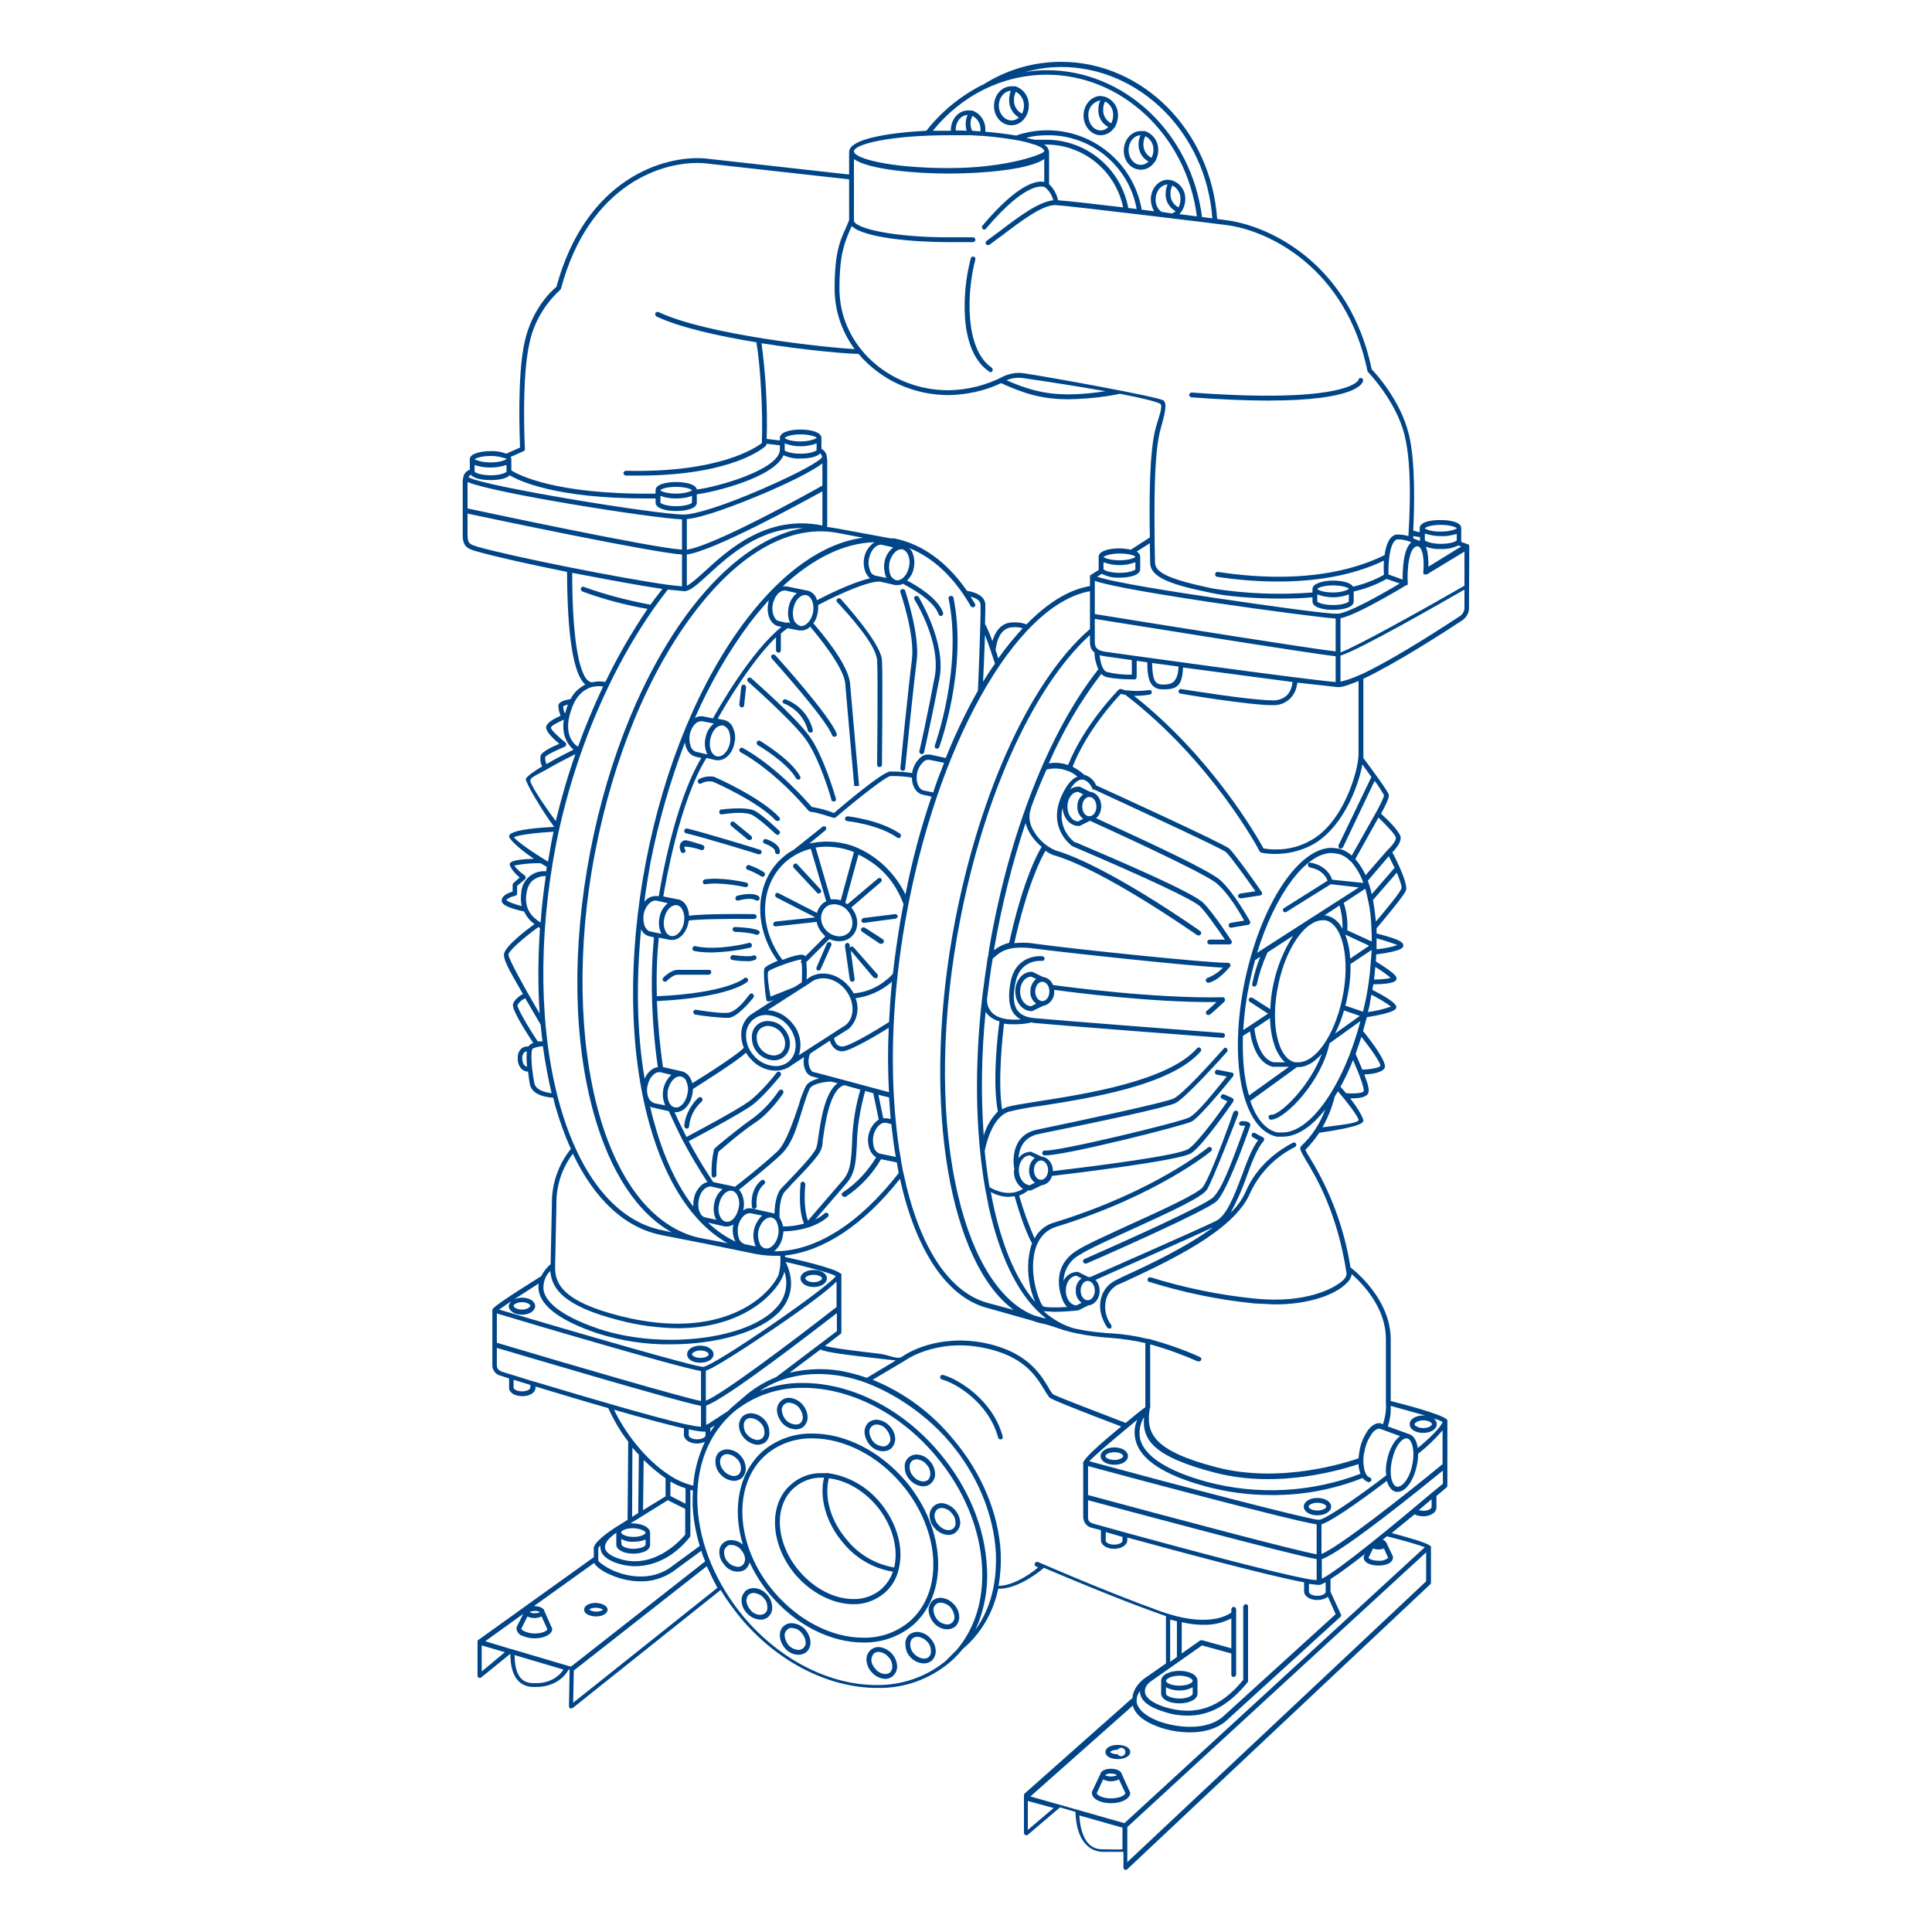 <?xml version="1.0" encoding="utf-8"?>
<!-- Generator: Adobe Illustrator 24.0.1, SVG Export Plug-In . SVG Version: 6.00 Build 0)  -->
<svg version="1.1" id="Ilustraciones_Relleno" xmlns="http://www.w3.org/2000/svg" xmlns:xlink="http://www.w3.org/1999/xlink"
	 x="0px" y="0px" viewBox="0 0 600 600" style="enable-background:new 0 0 600 600;" xml:space="preserve">
<style type="text/css">
	.st0{fill:#004587;}
</style>
<title>proveedora-de-bombas-</title>
<path id="_12" class="st0" d="M273.3,466.6c-4-4.9-9.8-8.2-16.1-9.1h-0.1c-0.2-0.1-0.3-0.1-0.5,0h-1.3c-3.5-0.1-6.9,1.1-9.5,3.4
	c-7.3,6.1-6.7,18.7,1.2,28.1c4.9,5.7,11.7,9.2,18,9.2c3.5,0.1,6.9-1.2,9.6-3.4c2.1-1.8,3.6-4.1,4.3-6.7c0.1-0.1,0.1-0.2,0.1-0.4l0,0
	C280.8,481.2,278.8,473.2,273.3,466.6z M272.2,467.6c5,6,6.9,13.3,5.5,19.2c-5.8-1-11-4-14.7-8.6c-5-5.8-7.1-13.1-5.6-19.1
	C262.7,459.7,268.1,462.8,272.2,467.6L272.2,467.6z M273.6,493.6c-2.4,2-5.5,3.1-8.6,3c-5.9,0-12.2-3.3-16.8-8.7
	c-7.4-8.7-8.1-20.4-1.4-26c2.4-2,5.4-3.1,8.5-3h0.6c-1.5,6.4,0.7,14.1,5.9,20.2c3.9,4.8,9.4,8,15.5,9
	C276.6,490.2,275.3,492.1,273.6,493.6L273.6,493.6z M274.3,450.7c0.9,0,1.7-0.3,2.4-0.8c0.9-0.9,1.4-2.1,1.3-3.3
	c-0.1-1.3-0.6-2.5-1.5-3.5c-1.1-1.3-2.6-2.1-4.3-2.2c-0.9,0-1.7,0.3-2.4,0.8c-0.9,0.8-1.4,2.1-1.3,3.3c0.1,1.3,0.7,2.6,1.5,3.6
	C271.1,449.9,272.6,450.7,274.3,450.7z M270.8,442.9c0.4-0.3,0.9-0.5,1.4-0.5c1.2,0,2.4,0.6,3.1,1.6c0.7,0.8,1.1,1.7,1.2,2.7
	c0.1,0.8-0.2,1.5-0.8,2c-0.4,0.3-0.9,0.5-1.4,0.5c-1.2-0.1-2.4-0.6-3.2-1.6c-0.6-0.8-1-1.7-1.1-2.7
	C269.9,444.1,270.2,443.4,270.8,442.9L270.8,442.9z M286.7,461.6c0.9,0,1.8-0.3,2.4-0.9c0.9-0.8,1.4-2,1.3-3.2
	c-0.1-1.3-0.6-2.6-1.5-3.6c-1-1.3-2.5-2.1-4.2-2.2c-0.9,0-1.8,0.3-2.5,0.9c-0.9,0.8-1.4,2-1.2,3.2c0,1.3,0.5,2.6,1.4,3.6
	C283.5,460.7,285,461.5,286.7,461.6L286.7,461.6z M283.2,453.7c0.4-0.3,1-0.5,1.5-0.5c1.2,0.1,2.4,0.7,3.1,1.7
	c0.7,0.7,1.1,1.7,1.1,2.7c0.1,0.7-0.2,1.5-0.7,2c-0.4,0.3-1,0.5-1.5,0.5c-1.2-0.1-2.4-0.7-3.1-1.7c-0.7-0.7-1.1-1.7-1.1-2.7
	C282.4,455,282.7,454.2,283.2,453.7L283.2,453.7z M234,493.2c-0.9,0-1.7,0.3-2.4,0.8c-0.9,0.9-1.4,2.1-1.3,3.3
	c0.1,1.3,0.6,2.5,1.5,3.5c1.1,1.3,2.6,2.1,4.3,2.2c2,0.1,3.7-1.5,3.7-3.5c0-0.2,0-0.4,0-0.6c-0.1-1.3-0.6-2.6-1.5-3.6
	C237.2,494,235.7,493.2,234,493.2z M237.6,501c-0.4,0.3-1,0.5-1.5,0.5c-1.2,0-2.4-0.6-3.1-1.6c-0.7-0.8-1.1-1.7-1.2-2.7
	c0-0.8,0.2-1.5,0.8-2c0.4-0.3,0.9-0.5,1.4-0.5c1.2,0.1,2.4,0.6,3.2,1.6c0.7,0.7,1.1,1.7,1.1,2.7C238.4,499.7,238.2,500.5,237.6,501z
	 M227.9,459.9c0.9,0,1.7-0.3,2.4-0.8c0.9-0.8,1.4-2.1,1.3-3.3c-0.1-1.3-0.6-2.6-1.5-3.6c-1-1.3-2.6-2-4.2-2.1
	c-0.9,0-1.8,0.3-2.5,0.8c-0.9,0.8-1.3,2-1.2,3.2c0,1.3,0.5,2.6,1.4,3.6C224.7,459,226.2,459.8,227.9,459.9L227.9,459.9z
	 M224.4,452.1c0.4-0.4,1-0.5,1.5-0.5c1.2,0.1,2.3,0.7,3.1,1.6c0.7,0.7,1.1,1.7,1.1,2.7c0.1,0.7-0.2,1.5-0.7,2
	c-0.4,0.3-1,0.5-1.5,0.5c-1.2-0.1-2.3-0.7-3.1-1.6c-0.7-0.8-1.1-1.7-1.2-2.7C223.6,453.3,223.8,452.6,224.4,452.1L224.4,452.1z
	 M240.3,329.3c1.2,0,2.4-0.4,3.3-1.2c2.3-2,2.3-5.8,0-8.5c-1.2-1.6-3.1-2.5-5.1-2.5c-2.6-0.1-4.9,1.9-5,4.6c0,0.2,0,0.4,0,0.6
	C233.5,326.1,236.5,329.1,240.3,329.3z M236.2,319.4c0.7-0.5,1.5-0.8,2.3-0.8c1.6,0.1,3,0.8,4,2c1.7,2,1.8,4.9,0.1,6.4
	c-0.7,0.5-1.5,0.8-2.3,0.8c-1.6-0.1-3-0.8-4-2c-0.8-1-1.3-2.2-1.3-3.5C234.9,321.2,235.4,320.1,236.2,319.4z M235.2,448.7
	c0.9,0,1.8-0.3,2.5-0.8c0.9-0.8,1.4-2.1,1.2-3.3c0-1.3-0.5-2.6-1.4-3.6c-1.1-1.3-2.6-2-4.3-2.1c-0.9,0-1.7,0.3-2.4,0.8
	c-0.9,0.8-1.4,2.1-1.3,3.3C229.8,446,232.2,448.4,235.2,448.7z M231.7,440.9c0.4-0.4,1-0.5,1.5-0.5c1.2,0.1,2.3,0.7,3.1,1.6
	c0.7,0.7,1.1,1.7,1.1,2.7c0.1,0.7-0.2,1.5-0.7,2c-0.4,0.3-1,0.5-1.5,0.5c-1.2-0.1-2.3-0.7-3.1-1.6c-0.7-0.7-1.1-1.7-1.1-2.7
	C230.9,442.2,231.1,441.4,231.7,440.9L231.7,440.9z M247.1,443.9c0.9,0,1.7-0.2,2.4-0.8c0.9-0.8,1.4-2,1.3-3.2
	c-0.1-1.3-0.6-2.6-1.5-3.6c-1-1.3-2.6-2.1-4.3-2.2c-0.9,0-1.7,0.3-2.4,0.9c-0.9,0.8-1.4,2-1.3,3.2c0.1,1.3,0.7,2.6,1.5,3.6
	C243.9,443.1,245.4,443.8,247.1,443.9L247.1,443.9z M243.6,436.1c0.4-0.3,0.9-0.5,1.4-0.5c1.2,0.1,2.4,0.6,3.2,1.6
	c0.6,0.8,1,1.7,1.1,2.7c0.1,0.8-0.2,1.6-0.8,2.1c-0.4,0.3-0.9,0.4-1.4,0.4c-1.2-0.1-2.4-0.6-3.2-1.6c-0.6-0.8-1-1.7-1.1-2.7
	C242.7,437.3,243,436.6,243.6,436.1L243.6,436.1z M288.7,470.9c0.1,1.3,0.6,2.6,1.5,3.6c1.1,1.3,2.6,2.1,4.3,2.2
	c0.9,0,1.8-0.3,2.4-0.9c0.9-0.8,1.4-2,1.3-3.2c-0.3-3-2.7-5.5-5.7-5.8c-0.9,0-1.8,0.3-2.5,0.9C289.1,468.5,288.6,469.7,288.7,470.9
	L288.7,470.9z M291,468.8c0.4-0.3,1-0.5,1.5-0.5c1.2,0.1,2.4,0.7,3.1,1.7c0.7,0.7,1.1,1.6,1.1,2.6c0.3,1.1-0.4,2.3-1.5,2.5
	c-0.2,0.1-0.4,0.1-0.7,0.1c-1.2-0.1-2.3-0.7-3.1-1.7c-0.7-0.7-1.1-1.7-1.2-2.7C290.2,470.1,290.5,469.3,291,468.8L291,468.8z
	 M292.1,496.2c-0.9,0-1.7,0.3-2.4,0.8c-0.9,0.8-1.4,2.1-1.3,3.3c0.1,1.3,0.7,2.6,1.5,3.6c1.1,1.3,2.6,2.1,4.3,2.1
	c0.9,0,1.7-0.3,2.4-0.8c0.9-0.8,1.4-2.1,1.3-3.3c-0.1-1.3-0.6-2.5-1.5-3.5C295.3,497.1,293.8,496.3,292.1,496.2L292.1,496.2z
	 M295.6,504c-0.4,0.3-0.9,0.5-1.4,0.5c-1.2-0.1-2.4-0.6-3.2-1.6c-0.6-0.8-1-1.7-1.1-2.7c-0.1-0.8,0.2-1.5,0.8-2
	c0.4-0.3,0.9-0.5,1.4-0.5c1.2,0.1,2.4,0.6,3.2,1.6c0.6,0.8,1,1.7,1.1,2.7C296.5,502.8,296.2,503.5,295.6,504L295.6,504z M289.1,509
	c-1-1.3-2.5-2.1-4.2-2.2c-0.9,0-1.8,0.3-2.5,0.8c-0.9,0.8-1.4,2.1-1.2,3.3c0,1.3,0.5,2.6,1.4,3.6c1.1,1.3,2.6,2,4.3,2.1
	c0.9,0,1.7-0.3,2.4-0.8c0.9-0.8,1.4-2.1,1.3-3.3C290.5,511.2,290,510,289.1,509L289.1,509z M288.4,514.6c-0.4,0.4-1,0.5-1.5,0.5
	c-1.2-0.1-2.3-0.7-3.1-1.6c-0.7-0.7-1.1-1.7-1.1-2.7c-0.1-0.7,0.2-1.5,0.7-2c0.4-0.3,1-0.5,1.5-0.5c1.2,0.1,2.3,0.7,3.1,1.6
	c0.7,0.7,1.1,1.7,1.1,2.7C289.2,513.3,289,514.1,288.4,514.6L288.4,514.6z M272.8,511.5c-0.9,0-1.7,0.3-2.4,0.9
	c-0.9,0.8-1.4,2-1.3,3.2c0.1,1.3,0.6,2.6,1.5,3.6c1.1,1.3,2.6,2.1,4.3,2.2c0.9,0,1.7-0.3,2.4-0.9c0.9-0.8,1.4-2,1.3-3.2
	c-0.1-1.3-0.6-2.6-1.5-3.6C276,512.4,274.5,511.6,272.8,511.5L272.8,511.5z M276.4,519.4c-0.4,0.3-1,0.5-1.5,0.5
	c-1.2-0.1-2.4-0.7-3.1-1.7c-0.7-0.7-1.1-1.6-1.2-2.6c0-0.8,0.3-1.5,0.8-2.1c0.4-0.3,0.9-0.5,1.4-0.5c1.3,0.1,2.4,0.7,3.2,1.7
	c0.7,0.7,1.1,1.7,1.1,2.7C277.2,518.1,276.9,518.9,276.4,519.4L276.4,519.4z M245.9,504.1c-2-0.1-3.7,1.5-3.7,3.5c0,0.2,0,0.4,0,0.6
	c0.1,1.3,0.7,2.6,1.5,3.6c1.1,1.3,2.6,2.1,4.3,2.1c0.9,0,1.7-0.3,2.4-0.8c0.9-0.8,1.4-2.1,1.3-3.3c-0.1-1.3-0.7-2.6-1.5-3.6
	C249.1,504.9,247.6,504.2,245.9,504.1L245.9,504.1z M249.4,511.9c-0.4,0.3-0.9,0.5-1.4,0.5c-1.2-0.1-2.4-0.6-3.2-1.6
	c-0.6-0.8-1-1.7-1.1-2.7c-0.1-0.8,0.2-1.5,0.8-2c0.4-0.4,0.9-0.6,1.4-0.5c1.2,0,2.4,0.6,3.1,1.6c0.7,0.8,1.1,1.7,1.2,2.7
	C250.3,510.7,250,511.4,249.4,511.9L249.4,511.9z M281.2,459.9c-7.9-9.2-18.6-14.7-28.9-14.7c-5.5-0.1-10.8,1.7-15.1,5.2
	c-7.8,6.7-9.9,18-6.5,29.3c-1-0.9-2.3-1.4-3.6-1.4c-2-0.1-3.7,1.5-3.7,3.5c0,0.2,0,0.4,0,0.6c0.1,1.3,0.6,2.5,1.5,3.5
	c1,1.4,2.6,2.2,4.3,2.2c0.9,0,1.7-0.3,2.4-0.8c0.6-0.6,1-1.3,1.2-2.1c1.7,3.7,3.9,7.1,6.5,10.2c7.8,9.2,18.6,14.7,28.8,14.7
	c5.5,0.1,10.9-1.7,15.2-5.2C294.8,495.1,293.9,474.9,281.2,459.9L281.2,459.9z M230.6,486.1c-0.4,0.3-0.9,0.5-1.4,0.5
	c-1.2-0.1-2.4-0.6-3.2-1.6c-0.7-0.7-1.1-1.7-1.1-2.7c-0.1-0.8,0.2-1.5,0.8-2c0.4-0.4,0.9-0.6,1.4-0.5c1.2,0,2.4,0.6,3.1,1.6
	c0.7,0.8,1.1,1.7,1.2,2.7C231.4,484.9,231.1,485.6,230.6,486.1L230.6,486.1z M268.1,508.6c-9.8,0-20.1-5.3-27.7-14.2
	c-12.2-14.3-13.2-33.6-2.3-42.8c4-3.3,9-5,14.2-4.9c9.8,0,20.2,5.3,27.7,14.2c12.2,14.4,13.2,33.6,2.3,42.8
	C278.3,507,273.3,508.7,268.1,508.6L268.1,508.6z M409.1,465.2c-2.4,0-4.2,1.2-4.2,2.7s1.8,2.7,4.2,2.7s4.3-1.2,4.3-2.7
	S411.6,465.2,409.1,465.2L409.1,465.2z M409.1,469.1c-1.6,0-2.7-0.7-2.7-1.2s1.1-1.2,2.7-1.2s2.8,0.7,2.8,1.2
	S410.8,469.1,409.1,469.1L409.1,469.1z M346.1,449.5c-2.5,0-4.3,1.2-4.3,2.7s1.8,2.7,4.3,2.7s4.2-1.2,4.2-2.7
	S348.5,449.5,346.1,449.5L346.1,449.5z M346.1,453.4c-1.7,0-2.8-0.7-2.8-1.2s1.1-1.2,2.8-1.2s2.7,0.7,2.7,1.2
	S347.7,453.4,346.1,453.4L346.1,453.4z M217.5,423.2c2.3,0,4.1-1.1,4.1-2.6s-1.8-2.7-4.1-2.7s-4.1,1.1-4.1,2.7
	S215.2,423.2,217.5,423.2z M217.5,419.4c1.6,0,2.6,0.7,2.6,1.2s-1,1.1-2.6,1.1s-2.6-0.7-2.6-1.1S215.9,419.4,217.5,419.4
	L217.5,419.4z M252.7,399.7c2.3,0,4.1-1.2,4.1-2.7s-1.8-2.6-4.1-2.6s-4.1,1.1-4.1,2.6S250.4,399.7,252.7,399.7z M252.7,395.9
	c1.6,0,2.6,0.7,2.6,1.1s-1,1.2-2.6,1.2s-2.6-0.7-2.6-1.2S251.1,395.9,252.7,395.9L252.7,395.9z M311.4,446.1
	c0.1,0.4-0.1,0.8-0.4,0.9c0,0,0,0-0.1,0h-0.2c-0.3,0-0.6-0.2-0.7-0.5c-2.9-10.8-13-16.9-17.5-18.1c-0.4-0.1-0.6-0.5-0.5-0.8
	c0,0,0,0,0-0.1c0.1-0.4,0.5-0.6,0.8-0.5c0,0,0,0,0.1,0C297.6,428.3,308.3,434.7,311.4,446.1L311.4,446.1z M347.1,541.9
	c-2.2,0-3.8,0.9-3.8,2.2s1.6,2.2,3.8,2.2s3.9-0.9,3.9-2.2S349.4,541.9,347.1,541.9z M347.1,544.8c-1.4,0-2.3-0.5-2.3-0.7
	s0.9-0.7,2.3-0.7c0.4-0.6,1.2-0.8,1.8-0.4c0.6,0.4,0.8,1.2,0.4,1.8c-0.4,0.6-1.2,0.8-1.8,0.4C347.3,545.1,347.2,545,347.1,544.8z
	 M366.3,518.9c-3.2,0-5.7,1.3-5.7,3.1v4c0,1.7,2.5,3,5.7,3s5.6-1.3,5.6-3v-4C371.9,520.2,369.5,518.9,366.3,518.9L366.3,518.9z
	 M366.3,520.4c2.5,0,4.1,1,4.1,1.6s-1.6,1.5-4.1,1.5s-4.2-0.9-4.2-1.5S363.8,520.4,366.3,520.4L366.3,520.4z M366.3,527.5
	c-2.5,0-4.2-0.9-4.2-1.5v-2c1.3,0.7,2.7,1,4.2,1c1.4,0,2.8-0.3,4.1-1v2C370.4,526.6,368.8,527.5,366.3,527.5L366.3,527.5z
	 M348.4,551c-0.2-1-1.6-1.7-3.4-1.7s-3.1,0.7-3.3,1.7l-2.6,5.5v0.3c0,1.8,2.5,3.2,5.9,3.2s6-1.4,6-3.2c0-0.1,0-0.2-0.1-0.3
	L348.4,551z M345,550.8c0.7,0,1.3,0.1,1.9,0.5c-0.6,0.3-1.2,0.4-1.9,0.4c-0.6,0-1.2-0.1-1.8-0.4C343.7,550.9,344.4,550.7,345,550.8z
	 M345,558.5c-2.5,0-4.2-0.9-4.4-1.6l2-4.3c0.7,0.4,1.6,0.6,2.4,0.6c0.9,0,1.7-0.2,2.5-0.6l2,4.3C349.3,557.6,347.6,558.5,345,558.5z
	 M185.1,497.8H185c-2.1,0-3.6,0.9-3.6,2.1s1.5,2,3.6,2.1h0.1c2,0,3.5-0.9,3.6-2S187.2,497.9,185.1,497.8z M185.1,500.5L185.1,500.5
	c-0.7,0-1.5-0.2-2.1-0.6c0.1-0.2,0.8-0.6,2.1-0.6l0,0c0.8,0,1.5,0.2,2.2,0.6C187.1,500.1,186.4,500.5,185.1,500.5z M308,114.2
	c0.3,0.2,0.4,0.7,0.2,1c-0.1,0.2-0.3,0.4-0.6,0.4c-0.2,0-0.3-0.1-0.4-0.2c-4.3-2.9-6.9-8.6-7.5-16.6c-0.4-6.3,0.2-12.5,1.8-18.6
	c0.1-0.4,0.5-0.6,0.9-0.5c0.4,0.1,0.6,0.5,0.5,0.9C300.3,90.4,299.4,108.3,308,114.2z M341.8,42c1.7,0,3.3-0.9,4.2-2.3h0.1
	c0.7-1.1,1.1-2.5,1.1-3.8c0.1-2.7-1.6-5.1-4.2-5.9l0,0l-1.2-0.2c-2.9,0-5.3,2.8-5.3,6.1S338.9,42,341.8,42z M345.7,35.8
	c0,0.9-0.2,1.7-0.6,2.5c-1.6-0.8-2.6-2.5-2.5-4.3c0-0.9,0.2-1.7,0.6-2.5C344.8,32.3,345.8,34,345.7,35.8L345.7,35.8z M341.7,31.2
	c-0.4,0.9-0.6,1.8-0.6,2.8c-0.1,2.3,1.1,4.4,3.1,5.5c-0.7,0.6-1.5,1-2.4,1c-2.1,0-3.8-2.1-3.8-4.7C337.9,33.5,339.5,31.6,341.7,31.2
	L341.7,31.2z M354.3,52.7c1.7,0,3.3-0.9,4.2-2.3h0.1c0.7-1.1,1.1-2.4,1.1-3.7c0.1-2.7-1.6-5.2-4.2-6h-1.2c-2.9,0-5.3,2.7-5.3,6.1
	S351.4,52.7,354.3,52.7z M358.2,46.6c0,0.8-0.2,1.7-0.6,2.4c-1.6-0.8-2.6-2.5-2.5-4.3c0-0.8,0.2-1.7,0.6-2.4
	C357.3,43.1,358.3,44.8,358.2,46.6L358.2,46.6z M354.2,42c-0.4,0.8-0.6,1.8-0.6,2.7c-0.1,2.3,1.1,4.4,3.1,5.5c-0.7,0.6-1.5,1-2.4,1
	c-2.1,0-3.8-2.1-3.8-4.6S352.1,42.1,354.2,42L354.2,42z M314.1,38.9c1.7,0,3.3-0.9,4.2-2.3l0,0c0.8-1.1,1.2-2.4,1.2-3.8
	c0.1-2.7-1.6-5.2-4.2-6h-1.2c-3,0-5.4,2.7-5.4,6.1S311.1,38.9,314.1,38.9L314.1,38.9z M318,32.8c0,0.9-0.2,1.7-0.6,2.5
	c-1.6-0.8-2.6-2.5-2.5-4.3c0-0.9,0.2-1.7,0.6-2.5C317.1,29.4,318,31,318,32.8L318,32.8z M313.9,28.2c-0.3,0.9-0.5,1.8-0.5,2.8
	c-0.1,2.2,1.1,4.3,3,5.5c-0.6,0.6-1.4,0.9-2.3,0.9c-2.1,0-3.9-2.1-3.9-4.6S311.9,28.3,313.9,28.2L313.9,28.2z M369.3,122.6
	c0.1-0.4,0.4-0.7,0.8-0.7c48.4,3.6,51.8-3.8,51.8-3.9c0-0.3,0.2-0.6,0.6-0.6c0.1,0,0.2,0,0.2,0c0.4,0,0.7,0.4,0.6,0.8
	c0,0,0,0.1,0,0.1c-0.1,0.7-1.9,6.1-29.5,6.1c-6.4,0-14.3-0.3-23.8-1C369.6,123.3,369.3,123,369.3,122.6L369.3,122.6z M456.3,169.5
	c-0.1-0.1-0.1-0.2-0.1-0.3h-0.1l-0.2-0.2h-0.1l-2-0.7V164c0-1.8-3.3-2.5-6.5-2.5s-6.4,0.7-6.4,2.5v1.3l-2-0.5
	c0.3-6.1,0.8-21.4-1.4-30c-2.5-10.3-10.2-18.8-11.5-20.1c-6.8-32.7-31.5-44.5-45-46.3l-3-0.4c-1.9-27.4-23.1-48.8-48.5-48.8
	c-8.6,0-17,2.5-24.2,7.1h-0.1c-6.8,3.4-12.8,8.3-17.5,14.3c-11.4,0.6-24,2.5-24,6.6v7l-44.8-5c-12.8-1-37,6.3-46.1,39.9
	c-1.3,1-7.6,6.7-9.9,17.2s-1.5,29.2-1.4,32.7l-4.3,1.9c-1.5-0.6-3.2-0.9-4.8-0.8c-3.2,0-6.5,0.8-6.5,2.5v3.3c-1,0.3-1.7,1.1-2,2.1
	v0.2c-0.1,0.4-0.2,0.8-0.2,1.2v16.9c0,3.7,1.9,4.2,4.2,4.9c5.6,1.6,16.7,4.1,28.2,6.4c0.1,20.2,2,31.9,5.7,35c-2,1-3.6,2.5-4.6,4.5
	c-1.7,0.3-3.7,0.8-3.8,2c0,1.1,0.3,2.2,0.7,3.2c-1.9,0.8-4.5,2.2-4.5,3.6s2.2,3.5,4.1,5.1c-2.2,0.9-5.3,2.4-5.8,3.6
	c-0.2,1.2-0.1,2.4,0.5,3.4c-2.7,1.6-4.8,3.1-5.1,3.9s5.1,10,8.8,14.9c-13.8,0.7-14,2.4-14,3s2.5,3.4,7.7,6.9
	c-7.1,0.2-7.4,1.2-7.5,1.6s0.7,2.3,3.1,4.2l-1.9,1.7c-0.2,0.2-0.3,0.4-0.3,0.6v2.1c-1.1,0.3-3.2,1.1-3.4,2.6s2.2,2.5,7,3.6
	c0.7,1.6,1.8,2.9,3.2,3.9c-3.1,2.2-9.5,7.2-9.5,9.5s2.9,6.9,5.9,12.2c-0.8,0.4-2.7,1.7-3.1,3.2s3.6,7.9,6.3,12l-0.7,0.3
	c-0.3,0.2-0.6,0.5-0.8,0.8c-0.7-0.1-1.4,0.1-2,0.5c-1,0.8-1.4,2-1.3,3.2c-0.1,1.3,0.4,2.5,1.3,3.4c0.5,0.4,1.2,0.7,1.9,0.7
	c0.1,1.1,0.3,2.3,0.5,3.7c0.6,3.8,5.6,4.3,7.3,4.4l0.6,2.4c1.3,4.6,2.9,9.1,4.9,13.5c-3.9,4.8-6,10.9-5.9,17.1l-0.4,18.7
	c-1.2,1-2.2,2.3-2.9,3.7c-11.5,7.2-14.3,9.3-15,10.1s0,0.1-0.1,0.1c-0.1,0.1-0.1,0.3-0.1,0.4v16.9c-0.1,1.7,1.1,3.2,2.8,3.5l2.4,0.8
	v2.9c0,1.5,1.8,2.6,4.1,2.6s4.1-1.1,4.1-2.6v-0.4c6.3,1.9,14.5,4.4,22.6,6.7c1.7,3.7,3.7,7.2,6.2,10.4l0,0l-0.2,24.3l0,0l-4,2.5l0,0
	c-2,1.3-6.5,4.5-6.5,6.3v2.8l-35.7,25.6h-0.1c-0.1,0-0.1,0.1-0.2,0.2l0,0v0.2h-0.1v10.8c0,0.3,0.1,0.5,0.4,0.6
	c0.3,0.2,0.6,0.1,0.8-0.1l9-7.3c0,3.2,0.5,9.9,6.8,10.3h1.2c6.4,0,9.3-3.9,10.1-5.4h0.3l-0.2,11.4c0,0.3,0.2,0.6,0.4,0.7h0.3
	l0.5-0.2l45.9-36.6c1.9,3.1,4.1,6.1,6.4,8.9c11.4,13.5,27.2,21.5,42.2,21.5c8.2,0.2,16.1-2.6,22.4-7.8c1.3-1.1,2.5-2.3,3.6-3.6
	l0.6-0.7c5.7-4.8,9.5-11.4,11-18.7h0.3c5.1,0,11-4,13.9-6.5c5.9,2.5,22.4,9.5,35.9,14.3l2,0.7v14.7l-5.6,3.9l0,0l-1.3,0.9
	c-2.2,1.8-3.4,3.9-3.5,5.9l-33.6,29.8v0.2l0,0c-0.1,0.1-0.1,0.2-0.1,0.3l0,0v11.6c0,0.3,0.2,0.6,0.4,0.7c0.3,0.1,0.6,0.1,0.8-0.1
	l10-8.5l4.8,1.4c0.2,7.5,3.2,12.1,8.2,12.4h6.7v4.9c0,0.3,0.2,0.6,0.5,0.7h0.3c0.2,0,0.3-0.1,0.5-0.3l94-88.4
	c0.2-0.1,0.2-0.3,0.2-0.5v-11.3l0,0c-0.1,0-0.1,0-0.1-0.1l0,0h-0.1c-1.1-1-6.8-2.6-12-4l7.1-5.8c0.8,0.4,1.8,0.6,2.7,0.6
	c2.3,0,4.1-1.2,4.1-2.7v-3.6l3.2-2.7c0.1-0.2,0.2-0.4,0.2-0.6V441l-0.2-0.2c-1.6-1.6-13.7-4.8-17.4-5.7V416
	c0-11.8-9.9-20.4-12.5-22.4c-1.9-12.1-6.2-23.6-12.6-34c-0.5-0.8-1-1.6-1.4-2.5c1.6-1.6,3-3.4,4.3-5.3c13.2-1.9,13.6-3.2,13.7-3.7
	s-1.1-3.2-4.1-7h0.7c1.9,0,4.1-0.3,4.8-1.4s-0.1-3.3-1.1-6c2-0.1,5.5-0.5,6.3-2s-3.1-7.1-6.7-11.5l1.2-4.3c8.7-1.4,9-2.5,9.1-2.9
	s0.5-1.6-7.4-5.6l0.3-1.7c7-0.1,7.1-1.2,7.2-1.7s0.1-1.4-6.4-5.4c0-0.7,0.1-1.5,0.1-2.2c8.6-1.1,8.5-2.3,8.4-2.9s-0.2-1.6-8.3-3.6
	v-1.6c1.5-1.8,8.3-9.8,9.1-11.7s-2.7-9.1-4.2-11.9c0.8-0.8,2.6-2.8,2.6-4.5s-4.2-5.8-6.1-7.5c1.1-2,2.6-4.9,2.4-5.9s-5-7.5-7.9-11.4
	v-24.6c10-4.7,25.2-14.5,30.8-18.2c1.1-0.8,1.9-2,2-3.4L456.3,169.5L456.3,169.5z M343.2,202.4c-2.4-0.4-3.2-1.2-3.2-3v-7.2
	c8.3,1.3,67,10.8,74.8,11.6v8C405.4,211.1,343.9,202.5,343.2,202.4z M366,207c-0.2,5.2-2.4,5.6-4.8,5.6s-3.3-1.1-3.4-6.7L366,207z
	 M307.3,294c-0.1,0.9-0.3,1.9-0.4,2.8s-0.1,0.1-0.1,0.2c-0.6,4-1.2,8.1-1.7,12.1l0,0c-2.5,21.6-2.2,42.2,0.8,59.7l0,0l1.2,6.2
	c3.7,16.5,9.8,28.3,17.7,34.4h-0.5l-2.9-0.8c-10.5-3.9-19.1-17.2-23.8-37.1c-5.4-22.5-5.5-51.1-0.4-80.5c7.2-41.3,23-77.1,41.3-93.8
	v2.1c0,1.7,0.5,2.7,1.4,3.3c0,1.8,0.5,3.6,1.2,5.3l-0.2,0.2C325.7,227.5,313.4,258.8,307.3,294z M319.4,258c1,1.9,2.4,3.6,4.1,5
	c-1.4,2.2-5.9,10.8-10.1,29.8c-1.7,0.4-3.3,1.2-4.7,2.3c0-0.3,0.1-0.5,0.1-0.8c2.3-13.1,5.5-26.1,9.7-38.7
	C318.7,256.4,319,257.2,319.4,258z M309.9,345.2c-2.1,2.1-3.6,4.7-4.4,7.5c-0.9-12.8-0.7-25.7,0.6-38.5c0.3,0.5,0.7,1,1.2,1.4
	c0.9,0.8,2,1.3,3.1,1.6C309.9,320.6,308.1,336,309.9,345.2z M315.1,371.5c0.5,1.8,2.9,10.2,5.4,14.6c-0.6,1.7-0.9,3.4-1.1,5.1
	c-0.4,4.5,0.3,9,2.1,13.2c-6.4-7.5-11.1-19.4-13.8-34.2c1.7,0.9,3.6,1.5,5.5,1.5L315.1,371.5z M332.6,413.7L332.6,413.7l1.8,0.4
	c3.5,0.7,7.1,1.2,10.7,1.4c3.6,0.3,7.1,0.8,10.6,1.6V437c-2.3,1.7-4.3,3.4-6.1,4.9c-8.4-3.2-21.4-8.2-22.6-8.9
	c-0.6-0.7-1.1-1.5-1.5-2.3c-2.5-4.1-6.6-10.9-19.6-13.6c-14.6-2.9-24.2,3.1-25.7,4.2s-4.2-0.6-7.2-0.9c-5.1-0.6-13.9-1.6-16.8-2.4
	l4.8-3.7c0.2-0.1,0.3-0.3,0.3-0.5v-18.3H261c-1.7-1.7-14.5-4.6-17.2-5.1v-0.5c11.9-1.3,24.3-9.4,35.7-23.8
	c4.8,21.8,14.3,36.7,27.1,40.1l14.2,4c1,0.4,2.1,0.7,3.2,0.9c1.4,0.3,4.4,1.3,6.4,2L332.6,413.7z M421.9,454.7c0,0.7,0.1,1.3,0.3,2
	l0.3,1c-15.2,5.8-31.9,6.7-47.7,2.5c-12.1-3.3-19.3-7.9-20.7-13.2c-0.5-2.4-0.1-4.8,1.2-6.9c-0.6,6.8,2.4,12.2,22.2,17.3
	S417.3,456.2,421.9,454.7L421.9,454.7z M423.8,450.6c0.3-1.9,1.1-3.7,2.2-5.3c0.8-1.1,1.7-1.7,2.5-1.6l6.3,2.3
	c-1.7,1.2-3.3,3.9-4,7.3c-0.4,1.6-0.5,3.3-0.3,4.9c-7,5.4-18.7,13.7-20.9,13.8l0,0c-2.8,0-43.7-10.7-71.3-18.2
	c1.5-1.6,6.3-5.8,11.9-10.4l0,0l3-2.5c-0.9,2-1.1,4.3-0.5,6.5c1.5,5.9,8.8,10.7,21.7,14.2c6.6,1.8,13.4,2.7,20.3,2.7
	c9.8,0.1,19.4-1.7,28.5-5.3c0.4,0.6,1.1,1.1,1.8,1.3h0.2c0.3-0.1,0.6-0.3,0.7-0.6c0.1-0.4-0.2-0.8-0.6-0.9c-0.7-0.2-1.3-1.1-1.6-2.5
	c-0.2-0.9-0.3-1.7-0.3-2.6l0,0C423.4,452.7,423.5,451.6,423.8,450.6L423.8,450.6z M431.9,436.6l10.7,3H442c-2.4,0-4.2,1.1-4.2,2.7
	s1.8,2.7,4.2,2.7s4.2-1.2,4.2-2.7c0-0.7-0.4-1.4-1-1.8c1,0.3,1.9,0.6,2.8,1.1c-0.5,1.7-4.4,5.4-7.7,8.1c-0.3-2.3-1.3-4-2.9-4.4l0,0
	L431,443C431.7,440.9,432,438.8,431.9,436.6L431.9,436.6z M444.7,442.3c0,0.4-1,1.2-2.7,1.2s-2.7-0.8-2.7-1.2s1.1-1.2,2.7-1.2
	S444.7,441.8,444.7,442.3L444.7,442.3z M436.8,446.7h0.2c1.5,0.3,2.5,3.7,1.6,8.2s-3.3,7.1-4.8,6.8s-2.5-3.7-1.5-8.2
	S435.3,446.7,436.8,446.7L436.8,446.7z M411.7,494.4c0,0.5-1,1.2-2.6,1.2s-2.6-0.7-2.6-1.2v-2.5l2.8,0.3h0.7l1.7-0.8V494.4z
	 M343.4,475.8l5.2,1.5v1.2c0,0.5-1,1.2-2.6,1.2s-2.6-0.7-2.6-1.2V475.8z M349.7,476L349.7,476l-10.1-2.8c-1.3-0.4-1.7-0.9-1.7-2
	v-5.3c10,2.7,63.7,17.1,71,18.3v6.5c-1,0-2.1-0.2-3.1-0.4h-0.1C396.2,488.5,370.8,481.8,349.7,476L349.7,476z M408.9,473.4v9.3
	c-6-1-44.7-11.3-71-18.4v-9C347.8,458,401.2,472.3,408.9,473.4L408.9,473.4z M263.4,426.2c-6-1.4-12.2-1.3-18.2,0.1l9.6-7.2
	c1.9,0.9,7.5,1.6,18,2.8l5.4,0.6l-9,5.4C267.3,427.2,265.4,426.7,263.4,426.2z M213.9,443.9c1.4,0.3,2.9,0.6,4.3,0.7h0.9v1.2
	c0,0.5-1,1.2-2.6,1.2s-2.6-0.7-2.6-1.2L213.9,443.9z M154.3,407.9c9.2,2.8,56.2,16.7,63.4,17.9v9.3c-5.6-1.1-40-11.1-63.4-18.1
	V407.9z M259.8,405.9c-13.7,10.7-35.5,27.1-40.6,29.1v-9.3c4.4-1.6,21.1-13.1,21.9-13.6c9.8-6.7,16-11.4,18.7-14.1V405.9z
	 M220.6,443.5l1.4-0.8c-0.5,0.6-0.9,1.3-1.4,2V443.5z M227,437.3L227,437.3l-0.9,0.9l0,0l-6.3,4.1c-0.2,0-0.4,0.1-0.5,0.3l0,0v-6.1
	c6.3-2.1,33.7-23.4,40.6-28.7v5.6L241,427.7c-3.2,1.3-6.3,3.1-9,5.3L227,437.3z M217.1,384.4c-14-3.2-25.1-17-31.2-39
	s-6.8-51.3-1.1-80.7s16.6-55.8,30.9-74.6s30-27.3,44.4-24.6l7.9,1.5c-12.1,1.6-24.7,10.3-36.2,25.4c-14.4,18.9-25.5,45.6-31.2,75.2
	s-5.3,58.6,1.1,81.5c5.1,18.3,13.6,31,24.3,37L217.1,384.4z M145.2,149.7c8.3,3.5,57.1,11.2,66.6,11.6v9.4
	c-9.4-0.6-60.5-11.5-66.6-12.8L145.2,149.7z M253.6,139.8c-0.2,0.3-1.9,1.1-5,1.1s-4.8-0.8-4.9-1v-2.2c1.6,0.6,3.2,0.9,4.9,0.9
	c1.7,0,3.4-0.3,5-0.9V139.8z M248.6,137.1c-3.1,0-4.7-0.8-4.9-1.1l0,0c0.2-0.3,1.8-1.1,4.9-1.1s4.8,0.8,5,1S251.7,137.1,248.6,137.1
	z M255.1,136c0-1.8-3.3-2.6-6.5-2.6s-6.4,0.8-6.4,2.6v0.8l-4.1-0.5c0.3-9.9-0.3-19.9-1.6-29.7c13.8,2.2,26.8,3.3,30.1,3.3l0,0
	c7,8.2,17.2,12.8,28,12.8c5.6-0.1,11.2-1.3,16.3-3.7c6.5,2.9,12.1,5,20.9,5c5.4-0.1,10.7-0.6,16-1.7c6.8,1.3,11.8,2.5,12.6,3.2
	s-0.7,4.6-1.4,7.1c-2.1,7.2-2.1,23.3-1.9,34.3l-5.9,3.8c-1.2-0.2-2.3-0.4-3.5-0.4c-3.2,0-6.5,0.8-6.5,2.6v4.1l-2.5,1.6l0,0l-0.2,0.2
	l0,0v0.2l0,0v3c-6.5,1.1-13.2,5.2-19.7,11.9c-1.4-0.5-2.9-0.7-4.4-0.6c-3.6,0.1-5.4,3-6.2,5.8c-0.6-1.7-1.3-3.3-2-4.8
	c0-0.2-0.1-0.3-0.3-0.3c0.1-3.1,0.1-5.5,0.1-6.4c-0.3-3.2-4.5-3.9-5.7-4.1c-6.2-9-14-14.6-22.6-16.3h-1.1l-16.2-3l-3.1-0.5h-0.4
	v-20.9c0-0.2-0.1-0.4-0.1-0.7l0,0c0-1.1-0.7-2.2-1.7-2.7L255.1,136z M312.6,118.1c1.6-0.7,3.3-0.9,5-0.7c7.5,1.1,17.4,2.6,25.7,4.1
	C328.5,123.7,321.6,122,312.6,118.1z M418.9,186.7c-0.1,0.4-1.8,1.2-4.9,1.2s-4.8-0.8-4.9-1.1v-2.2c3.2,1.2,6.6,1.2,9.8,0V186.7z
	 M414,184c-3.1,0-4.8-0.8-4.9-1.1l0,0c0.1-0.3,1.8-1.1,4.9-1.1s4.8,0.8,4.9,1S417.1,184,414,184z M414,189.4c3.2,0,6.4-0.8,6.4-2.6
	v-3.1c3.6-0.8,7-2.1,10.2-3.9l4.1,1.4c-5.3,3.2-16.1,9.3-19.3,9.4s-21.1-2.4-38.7-5c-22.3-3.3-32.9-5.4-36-6.5l1.5-0.9
	c1.7,0.9,3.6,1.3,5.5,1.2c3.2,0,6.4-0.8,6.4-2.6v-3.9c0-0.7-0.5-1.3-1.1-1.6l4.1-2.6v0.8c0,2.1,0.1,3.9,0.1,5.2
	c0,4.7,6.5,6.9,19.3,9.5c4,0.9,12.3,1.7,21.3,1.7c3.2,0,6.5-0.1,9.8-0.4v1.3C407.6,188.6,410.8,189.4,414,189.4z M452.4,165.8v2.1
	h-0.1c-0.4,0.4-2.1,1-4.9,1s-4.7-0.8-4.9-1.1v-2.1c1.6,0.5,3.2,0.8,4.9,0.8C449.1,166.6,450.8,166.3,452.4,165.8L452.4,165.8z
	 M442.8,169.8c1.5,0.5,3,0.8,4.6,0.7c1.9,0.1,3.8-0.3,5.5-1.1l0.9,0.3l-10.2,6.3C443.6,174.3,443.6,171.6,442.8,169.8L442.8,169.8z
	 M438.3,168.4c-2.6,2.2-2.7,8.8-2.7,11.6l-4.4-1.6c-0.1-3.7,0.4-10.5,2.8-10.9C435.5,167.5,436.9,167.8,438.3,168.4z M273.4,358.3
	c-0.9-0.2-1.6-0.9-1.9-1.7c-0.4-1.2-0.5-2.5-0.3-3.7c0.5-2.6,2.3-4.5,4-4.2l1.6,0.4c0.4,3.5,0.8,6.9,1.4,10.2L273.4,358.3z
	 M250.1,367.8c0-0.4-0.3-0.7-0.7-0.8c-0.4-0.1-0.7,0.2-0.8,0.6c0,0,0,0.1,0,0.1c-0.6,7.2,0.4,10.8,1.1,12.3
	c-2.1,0.6-4.3,0.9-6.5,0.9c-0.1-0.6-0.3-1.1-0.5-1.6c-0.2-0.4-0.4-0.8-0.6-1.2c-0.1-1.8,0-6.3,1.7-8.1s1.3-1.3,2.1-2.3
	c4.4-4.5,8.4-8.7,9.1-10.7s0.3-1.8,0.6-3.4c0.7-5,2.2-15.4,6.6-16.6l5,1.4c-1.4,4.7-2.2,9.6-2.5,14.5c-0.3,7.7-0.5,10.9-3.1,13.8
	l-10.7,12.4C250.4,377.6,249.5,374.2,250.1,367.8L250.1,367.8z M301.5,188.3c0.2,0.3,0.7,0.4,1,0.2c0.4-0.2,0.5-0.6,0.3-0.9
	c0,0,0,0,0-0.1l-1.4-2.2c1.3,0.3,3,1,3.1,2.4c0.2,2.9-0.7,24.7-0.8,26.8l0,0c-3.8,6.7-7.1,13.7-10,20.9l-4.6-1
	c-1.4-0.3-2.8,0.2-3.7,1.3c-1.1,1.1-1.8,2.6-2.1,4.1v0.3c-2.3-0.4-4.6-0.5-6.9-0.5c-2.4,0.2-14.3,10.2-17.4,12.9
	c-2.2-0.9-4.5-1.5-6.9-1.9c-1.5-1.7-10.6-12.3-21.4-18.3c-0.4-0.2-0.8-0.1-1,0.3s-0.1,0.8,0.3,1l0,0c11.5,6.4,21,18.1,21.1,18.2
	l0.6,0.3c1.9,0.1,7.1,1.9,7.2,1.9h0.2l0.5-0.2c7.3-6.2,15.6-12.7,17-12.8c2.2,0,4.4,0.1,6.6,0.5c0,2.7,1.4,4.9,3.4,5.3l2.7,0.6
	c-3.4,9.9-6.1,20.1-8.1,30.4c-3.1-6.4-8.4-11.6-14.9-14.5l0,0c-4.4-1.9-9.4-2.4-14.1-1.5h-0.1l-0.8,0.2l5-4.1c0.3-0.2,0.4-0.6,0.2-1
	c0,0,0,0,0,0c-0.2-0.3-0.6-0.4-1-0.2c0,0-0.1,0.1-0.1,0.1l-8.9,7.1c-1.1,0.6-2.2,1.3-3.2,2.2c-8.9,7.5-9.6,21.6-1.8,32.3
	c-2,0.8-3.7,1.7-4.1,2.3s0.1,7.3,0.6,9.8c0,0.2,0.2,0.4,0.4,0.5h0.6l1.3-0.5l-5.9,3.8l-1.5,1c-1.8,1.5-2.8,3.8-2.7,6.2
	c0,1.3,0.3,2.7,0.8,3.9c-1.6,1.8-10.1,7.4-16,11c-0.1-0.4-0.2-0.8-0.4-1.1c-0.5-1.3-1.6-2.3-2.9-2.6l0,0l-5.8-1.3
	c-1-6.8-1.6-13.6-1.9-20.5c22.5-1.1,27.9-5.8,28.1-6c0.3-0.3,0.3-0.7,0.1-1c-0.3-0.3-0.8-0.4-1.1-0.1c0,0.1-5.2,4.6-27.1,5.6
	c-0.2-6.1,0-12.2,0.6-18.2l3.5,0.7h0.7c2.3,0,4.4-2.3,5-5.4c0.1-0.2,0.1-0.4,0.1-0.6c1.9-0.4,11.6-0.6,20.3-0.5l0,0
	c0.4,0,0.8-0.4,0.8-0.8c-0.1-0.4-0.4-0.7-0.8-0.7c-4.1-0.1-16.4-0.1-20.2,0.5c-0.1-2.6-1.4-4.7-3.4-5.1h-0.1l-4.5-0.9
	c0.6-3.6,5-29.6,13.4-43l3,0.7h0.6c2.4,0,4.5-2.2,5.1-5.4c0.4-1.5,0.2-3.1-0.4-4.5c-0.4-1.3-1.5-2.3-2.8-2.6h-0.1l-1.9-0.4
	c2-3.6,10.1-17.5,18.1-25.3v4.1c0.1,0.4,0.4,0.7,0.8,0.7c0.4,0,0.7-0.3,0.7-0.7v-5.2c0.6-0.6,1.4-1.2,2.1-1.7l3.6,0.7h0.6
	c1.1,0,2.1-0.4,2.8-1.2c2.2,2.6,10.5,12.6,10.9,17.7s2.8,31.8,2.8,31.8h1.5c0,0-2.3-25.7-2.8-31.8s-9.3-16.3-11.4-18.7
	c0.7-0.9,1.1-2,1.3-3.1c0.2-0.9,0.2-1.7,0.2-2.6c2.4-1.3,14.2-7.3,19.1-7.3l4.8,1.1h0.7c0.6,0,1.2-0.1,1.7-0.4
	c1.7,0.9,9.6,5,11.1,9.5c0.1,0.3,0.4,0.5,0.7,0.5h0.2c0.4-0.2,0.6-0.6,0.5-1c-1.6-4.6-8.5-8.6-11.2-10c1.1-1.1,1.9-2.5,2.1-4
	c0.3-1.5,0.2-3.1-0.4-4.6c-0.2-0.6-0.6-1.1-1.1-1.5C289.7,173.1,296.3,179.2,301.5,188.3L301.5,188.3z M305.9,197.2
	c1.1,2.8,2.1,5.8,3.1,8.9c-1.3,1.8-2.5,3.7-3.7,5.6C305.5,208.3,305.7,202.4,305.9,197.2L305.9,197.2z M310,204.5
	c-0.2-0.9-0.5-1.8-0.8-2.6c0.1-0.9,0.7-7,5.3-7.1c1-0.1,2.1,0,3.1,0.3C314.9,198.1,312.3,201.2,310,204.5L310,204.5z M289.8,246.1
	l-2.9-0.6c-1.6-0.3-2.6-2.7-2.1-5.3c0.2-1.2,0.8-2.4,1.7-3.3c0.5-0.7,1.4-1.1,2.3-0.9l4.4,0.9C292,239.9,290.8,243,289.8,246.1
	L289.8,246.1z M276.1,317.4c-4.7,3-12.5,7.6-14.5,7.6s-2.4-1.8-2.6-2.6l4.6-2.9c2.6-2.4,3.4-6.2,2.1-9.5c3.9-0.5,7.6-2.1,10.7-4.6
	l0.6-0.6C276.6,309.1,276.3,313.3,276.1,317.4L276.1,317.4z M250.4,332.9c0.4,0.7,1,1.2,1.8,1.4l2.2,0.6c-1.6,0.4-3.3,1.1-4.1,2.3
	c-0.9,1.9-1.7,3.9-2.2,5.9c-1.7,5-4,11.9-6.6,14.4c-4.2,4-11.6,9.8-13.3,11.1l-0.6-0.2l0,0l-6.1-1.3c-0.7-1.1-4-5.9-7.6-12.7
	c3.1-1.6,15.7-8.4,19.3-10.9s9-9.2,9.2-9.4c0.2-0.3,0.2-0.8-0.1-1.1c-0.3-0.3-0.8-0.2-1.1,0.1c0,0.1-5,6.4-8.8,9.1
	s-16.2,9.3-19.2,10.9c-1.2-2.4-2.5-4.9-3.7-7.7h0.4c2.4,0,4.5-2.3,5.1-5.5c0.1-0.6,0.2-1.1,0.2-1.7c2.4-1.6,13.3-8.3,16.5-11.3
	c0.3,0.6,0.7,1.2,1.2,1.7c2,2.4,4.9,3.9,8,3.9c1.8,0,3.6-0.6,5-1.7l3.8-2.5C249.4,329.9,249.6,331.5,250.4,332.9L250.4,332.9z
	 M240.5,376.9l-0.7-0.2l0,0l-6.3-1.4c-0.9-0.2-1.9,0-2.7,0.6c0-0.1,0-0.3,0.1-0.4c0.3-1.5,0.1-3.1-0.4-4.5c-0.3-0.6-0.6-1.1-1-1.5
	c2.2-1.8,9-7.1,13-10.9s5.3-9.9,7-15.1c0.6-1.9,1.2-3.7,2-5.5c1.1-1.6,5.1-2.1,6.6-2.1l2,0.5c-4,3-5.2,11.6-6,17
	c-0.1,1-0.3,2.1-0.6,3.1c-0.6,1.8-5.6,7.1-8.6,10.2l-2.2,2.3C240.9,370.9,240.6,374.8,240.5,376.9L240.5,376.9z M234.5,386.6
	c0,0.2,0.1,0.3,0.2,0.5l-3.4-0.7c-0.8-0.3-1.5-0.9-1.8-1.7c-0.4-1.2-0.5-2.5-0.3-3.7c0.5-2.6,2.3-4.5,4-4.2l3.5,0.7
	C234.2,379.8,233.3,383.4,234.5,386.6L234.5,386.6z M219.1,378.1c-1.7-0.3-2.6-2.8-2.1-5.4c0.2-1.2,0.7-2.4,1.6-3.3
	c0.6-0.6,1.4-1,2.3-0.9l3.5,0.8c-1.4,1.1-2.3,2.7-2.6,4.5c-0.3,1.5-0.2,3.1,0.4,4.5c0.1,0.2,0.2,0.3,0.2,0.5L219.1,378.1z
	 M225.4,379.4L225.4,379.4c-0.9-0.2-1.5-0.9-1.8-1.7c-0.5-1.1-0.6-2.4-0.3-3.6c0.4-2.4,2-4.3,3.6-4.3h0.4c0.9,0.2,1.5,0.9,1.8,1.7
	c0.5,1.1,0.6,2.4,0.3,3.6C228.9,377.8,227.1,379.8,225.4,379.4L225.4,379.4z M201.1,337.2c0.5-2.6,2.3-4.5,4-4.2l3.4,0.8
	c-2.5,2.3-3.3,5.9-2.1,9c0,0.2,0.1,0.4,0.2,0.5l-3.4-0.7c-0.8-0.3-1.5-0.9-1.8-1.7C200.9,339.7,200.8,338.4,201.1,337.2L201.1,337.2
	z M209.6,343.9L209.6,343.9c-0.8-0.1-1.4-0.7-1.9-1.7c-0.4-1.2-0.5-2.4-0.3-3.6c0.5-2.4,2.1-4.3,3.6-4.3h0.4
	c0.9,0.2,1.6,0.8,1.8,1.7c0.5,1.2,0.6,2.5,0.3,3.7C213,342.3,211.2,344.3,209.6,343.9L209.6,343.9z M233.8,316.7l1.2-0.8
	c0.9-0.5,1.9-0.7,2.9-0.7c2.7,0.1,5.2,1.3,6.9,3.4c3,3.6,3.1,8.6,0.1,11.1c-1.1,0.9-2.5,1.4-4,1.4c-2.7-0.1-5.2-1.3-6.9-3.4
	c-1.5-1.7-2.3-3.8-2.3-6C231.6,319.8,232.4,318,233.8,316.7L233.8,316.7z M248.1,327.7c1.1-3.5,0.3-7.4-2.2-10.1
	c-1.9-2.3-4.6-3.7-7.5-3.9l13.1-8.4c3-2.6,7.9-1.7,10.9,1.9s3.2,8.6,0.3,11.1L248.1,327.7z M251.8,263.6l4.8,16.3
	c-0.4,0.2-0.8,0.4-1.1,0.7c-0.9,0.8-1.5,1.8-1.8,2.9l-11.9-6.1c-0.3-0.2-0.8-0.1-1,0.2c0,0,0,0,0,0.1c-0.2,0.4,0,0.8,0.3,1l12.1,6.2
	l-12.4,1.3c-0.4,0.1-0.7,0.5-0.7,0.9c0,0.3,0.4,0.6,0.7,0.6h0.1l12.7-1.4c0.3,1.3,0.8,2.4,1.7,3.4l1,1.1l-6.2,6.2
	c-0.2-0.3-0.6-0.5-1-0.5c-1-0.1-3.6,0.6-6.1,1.6c-7.7-10.2-7.1-23.6,1.3-30.7C246.5,265.6,249,264.3,251.8,263.6L251.8,263.6z
	 M256.4,288.7c-0.9-1-1.4-2.3-1.4-3.7c0-1.2,0.5-2.4,1.4-3.2c0.4-0.4,0.8-0.6,1.3-0.8l0,0l1.4-0.2c1.6,0.1,3.2,0.8,4.2,2.1
	c1.9,2.2,1.9,5.4,0,7c-0.8,0.6-1.7,0.9-2.7,0.9C259,290.7,257.4,290,256.4,288.7L256.4,288.7z M259.1,279.3H258l-4.7-16.1
	c4-0.6,8.1-0.1,11.9,1.4l-4.1,15C260.5,279.4,259.8,279.3,259.1,279.3L259.1,279.3z M248.9,298v0.2c-0.2,0.3-0.2,0.7,0,1h0.1
	c0.1,2,0.1,3.9,0,5.9l-2.4,1.5l-7.3,2.9c-0.7-3.4-1.1-7.1-0.7-7.8S247.1,298,248.9,298z M277.3,302.4c-0.6,0.7-1.2,1.3-1.9,1.8
	c-2.9,2.5-6.5,4-10.3,4.3c-0.4-0.8-0.9-1.5-1.5-2.2c-3.6-4.3-9.4-5.2-13-2.2h-0.1c0.1-1.8,0.1-3.5-0.1-5.3l7.2-7.2
	c0.9,0.5,2,0.7,3,0.7c1.4,0,2.7-0.4,3.7-1.3c2.5-2.1,2.6-6.2,0.1-9.1h-0.1l9.3-8c0.3-0.2,0.3-0.7,0.1-1s-0.7-0.3-1-0.1l-9.5,8
	l-0.7-0.4l4.1-15c3.5,1.7,6.7,4,9.2,7c2.1,2.5,3.7,5.4,4.8,8.4c-0.3,1.7-0.7,3.5-1,5.3C278.7,291.5,277.9,297,277.3,302.4z
	 M199.9,283.9c0.5-2.6,2.4-4.5,4-4.2l3.5,0.8c-1.4,1.1-2.3,2.7-2.6,4.5c-0.3,1.5-0.2,3.1,0.4,4.6c0.1,0.1,0.1,0.3,0.2,0.4l-3.3-0.7
	c-0.8-0.1-1.4-0.7-1.9-1.7C199.8,286.4,199.7,285.1,199.9,283.9z M208.4,290.7L208.4,290.7c-0.8-0.2-1.5-0.9-1.8-1.7
	c-0.5-1.2-0.6-2.5-0.3-3.7c0.4-2.4,2-4.2,3.6-4.2h0.3c1.7,0.3,2.7,2.8,2.2,5.4S210.1,291,208.4,290.7L208.4,290.7z M214.2,228.1
	c0.3-1.2,0.8-2.4,1.7-3.3c0.6-0.6,1.4-0.9,2.3-0.8l3.5,0.7c-1.4,1.1-2.3,2.7-2.6,4.5c-0.4,1.7-0.2,3.5,0.6,5.1l-3.4-0.8
	c-0.9-0.2-1.5-0.9-1.8-1.7C214.1,230.6,214,229.3,214.2,228.1L214.2,228.1z M222.7,234.9c-1.7-0.3-2.7-2.8-2.1-5.4s2-4.2,3.6-4.2
	h0.4c0.8,0.3,1.5,1,1.8,1.8c0.4,1.2,0.5,2.4,0.3,3.6C226.2,233.3,224.4,235.2,222.7,234.9L222.7,234.9z M240,187.6
	c0.3-1.2,0.8-2.4,1.7-3.3c0.6-0.6,1.4-1,2.3-0.9l3.5,0.8c-1.4,1.1-2.3,2.7-2.6,4.5c-0.3,1.5-0.2,3.1,0.4,4.6v0.3
	c-0.2-0.3-0.7-0.4-1-0.2h-0.1l-2.2-0.5C240.5,192.7,239.5,190.2,240,187.6z M252.5,190.2c-0.5,2.6-2.4,4.5-4,4.2
	c-0.8-0.3-1.5-0.9-1.9-1.7c-0.4-1.2-0.5-2.5-0.2-3.7c0.4-2.4,2-4.2,3.6-4.2h0.3C252,185.1,253,187.6,252.5,190.2L252.5,190.2z
	 M278.3,180.2c-0.8-0.3-1.5-0.9-1.8-1.7c-0.4-1.2-0.5-2.5-0.3-3.7c0.5-2.3,2.1-4.2,3.6-4.2h0.4c0.8,0.2,1.5,0.9,1.8,1.7
	c0.5,1.2,0.6,2.5,0.3,3.7C281.8,178.6,280,180.5,278.3,180.2L278.3,180.2z M273.9,169.2l3.5,0.8c-1.4,1.1-2.4,2.7-2.7,4.5
	c-0.3,1.5-0.1,3.1,0.4,4.6l0.3,0.4l-3.4-0.7c-0.9-0.2-1.6-0.8-1.8-1.7c-0.5-1.2-0.6-2.5-0.3-3.7
	C270.4,170.8,272.2,168.9,273.9,169.2L273.9,169.2z M268.4,173.1c-0.3,1.5-0.2,3.1,0.4,4.6c0.3,0.7,0.8,1.4,1.4,1.9
	c-5.7,1.3-13.8,5.4-16.5,6.8c-0.3-1.5-1.5-2.7-3-3h-0.1l-6.3-1.3h-1.2c9.4-8.8,19.2-13.5,28.5-13.7
	C269.9,169.5,268.8,171.2,268.4,173.1z M241.8,194.5l0.9,0.2c-9.5,7.6-19.5,25.2-21.3,28.4l-2.9-0.6c-0.9-0.2-1.9,0-2.7,0.5
	c4.6-10.5,10.3-20.5,17.2-29.7c1.9-2.5,3.9-4.8,5.8-7c-0.1,0.3-0.2,0.7-0.2,1C237.9,190.8,239.3,194,241.8,194.5L241.8,194.5z
	 M212.7,230.6c0.1,0.6,0.2,1.2,0.5,1.8c0.5,1.3,1.5,2.2,2.8,2.6l1.8,0.4c-8.3,13.8-12.6,39-13.2,42.9h-0.4c-1.6-0.2-3.2,0.5-4.1,1.8
	c0.5-4,1.2-8.1,1.9-12.2C204.5,255.2,208.1,242.7,212.7,230.6L212.7,230.6z M199.1,288.6c0.5,1.1,1.5,2,2.7,2.2l1.3,0.3
	c-0.6,6.4-0.8,12.9-0.6,19.3l0,0c0.2,7,0.8,14,1.8,21c-1.7,0.2-3.2,1.6-4.1,3.6C197.8,320.9,197.5,305.1,199.1,288.6L199.1,288.6z
	 M202.9,344l4.8,1.1c1.5,3.3,3,6.5,4.5,9.4l0,0c2.3,4.3,4.8,8.5,7.5,12.6c-0.8,0.2-1.5,0.6-2.1,1.2c-1.1,1.1-1.9,2.5-2.1,4.1
	c-0.2,0.8-0.2,1.5-0.2,2.3c-5-6.5-9.2-15.3-12.1-26c-0.5-1.6-0.9-3.3-1.3-5.1C202.2,343.8,202.5,344,202.9,344L202.9,344z
	 M225.1,380.9h0.7c0.7,0,1.4-0.3,2-0.6c0,0.1,0,0.2-0.1,0.3c-0.3,1.5-0.1,3.2,0.5,4.6l0.2,0.4c-3.1-1.5-6-3.5-8.5-5.9L225.1,380.9z
	 M237.7,387.7L237.7,387.7c-0.9-0.2-1.6-0.8-1.8-1.7c-0.5-1.1-0.6-2.4-0.4-3.6c0.5-2.4,2.1-4.3,3.7-4.3h0.3c0.9,0.2,1.6,0.8,1.8,1.7
	c0.5,1.1,0.6,2.4,0.4,3.6C241.2,386.1,239.4,388,237.7,387.7L237.7,387.7z M252.4,332.9c-0.3-0.2-0.5-0.5-0.7-0.8
	c-0.8-1.5-0.8-3.3-0.1-4.9l6.1-4c0.5,1.5,1.6,3.3,3.9,3.3s11.1-5.2,14.4-7.3c-0.3,6.7-0.3,13.3,0.1,20
	C272.3,338.2,253.7,333.1,252.4,332.9L252.4,332.9z M276.1,340.8c0.2,2.3,0.3,4.5,0.5,6.7l-1.1-0.2h-1.2l-1.5-7.3L276.1,340.8z
	 M280.5,364.1c-0.2-1.2-0.5-2.5-0.7-3.8v-0.2c-0.7-3.8-1.2-7.7-1.6-11.8l0,0c-1.8-18.3-1-39.6,2.9-62c9.5-54.4,34.1-98.5,57.4-102.7
	v11.8l-0.3,0.2c-18.9,16.6-35.1,53.1-42.5,95.3c-9.2,53.3-0.7,101.3,19.1,115.9l-7.8-2.1c-12.7-3.3-21.8-18.4-26.4-40.3
	C280.6,364.3,280.6,364.2,280.5,364.1L280.5,364.1z M340,180.4c2.6,0.9,10.5,2.8,35.9,6.6c16.9,2.5,34.6,4.8,38.9,5.1v10.2
	c-6.6-0.7-50.7-7.7-74.8-11.6V180.4z M352.6,176.8c-0.1,0.3-1.8,1.1-4.9,1.1s-4.8-0.8-5-1.1v-2.2c1.6,0.6,3.3,0.9,5,0.9
	c1.7,0,3.3-0.3,4.9-0.9V176.8z M352.6,172.9c-0.1,0.3-1.8,1.1-4.9,1.1s-4.8-0.8-5-1l0,0c0.2-0.3,1.9-1.1,5-1.1
	S352.5,172.6,352.6,172.9z M255.4,150.8c-3.5,2-33.8,18.8-42.1,19.9v-9.5c5-0.4,15.8-4.5,24.5-8.2c5.6-2.4,14.2-6.4,17.6-9.1
	L255.4,150.8z M213.3,172.2c8.2-1,36.1-16.3,42.1-19.6v10.6c-17.2-3.5-29.3,7.6-36.5,14.2c-2.3,2.1-4.3,3.9-5.6,4.5V172.2z
	 M243.1,383.8c0.1-0.5,0.2-0.9,0.2-1.4c2.3,0,9.3-0.5,13.8-4.5c0.3-0.3,0.3-0.7,0.1-1c-0.3-0.3-0.8-0.4-1.1-0.1
	c-0.9,0.8-1.8,1.4-2.9,1.9l9.5-11c3-3.3,3.2-6.9,3.5-14.7c0.3-4.8,1.2-9.6,2.5-14.2l2.5,0.7l1.7,8.2c-1.7,1.1-2.8,2.9-3.2,4.9
	c-0.3,1.5-0.1,3.2,0.5,4.6c0.4,0.9,1,1.7,1.9,2.2c-2.6,4.3-6.1,8.1-10.3,10.9c-0.3,0.1-0.5,0.5-0.4,0.8c0,0.1,0.1,0.2,0.2,0.2
	c0.1,0.2,0.3,0.4,0.6,0.4h0.4c4.5-3,8.3-7,11-11.7l4.9,1l0.6,3.3c-12.4,15.9-26,24.4-38.7,24.3C241.9,387.4,242.8,385.7,243.1,383.8
	L243.1,383.8z M341.5,203.5l1.5,0.3l8.5,1.2v4.5c-2.6,0.1-5.2-0.2-7.7-0.8C342.3,208.3,341.7,205.4,341.5,203.5L341.5,203.5z
	 M416.3,192c5.2-1,19.8-9.9,20.5-10.3h0.3c0-0.1,0.1-0.2,0.1-0.3l0,0c-0.3-4.6,0.4-11.3,2.7-11.7c0.4-0.1,0.9,0,1.1,0.4
	c1.3,1.4,1.2,6,1,7.6c0,0.3,0.1,0.5,0.3,0.7h0.8l11.7-7.1v10.6c-13.2,7.6-33.9,19.1-38.5,20.7V192z M447.4,163c3.2,0,4.8,0.8,5,1
	s-1.8,1.1-5,1.1s-4.7-0.8-4.9-1l0,0C442.7,163.7,444.4,163,447.4,163z M441,166.8v1.1h-0.4l-1.7-0.7v-0.7L441,166.8z M424.7,115.3
	c0,0.1,0.1,0.2,0.2,0.3s8.7,9,11.3,19.5s1.4,27.3,1.2,31.4c-1.2-0.4-2.4-0.5-3.7-0.5c-2.3,0.4-3.3,3.4-3.7,6.4
	c-5.6,2.7-21.6,9.8-51.9,5.2c-0.4,0-0.8,0.4-0.7,0.9c0,0.3,0.2,0.5,0.4,0.6c6.4,1,12.8,1.5,19.2,1.5c17.6,0,28-4.2,32.8-6.5
	c-0.1,1.5-0.1,2.9,0,4.4c-3,1.7-6.2,2.9-9.6,3.7c-0.7-1.3-3.5-1.9-6.2-1.9s-6.4,0.8-6.4,2.6v1.1c-10.3,0.8-20.6,0.4-30.8-1.2
	c-13.4-2.8-18.1-4.9-18.1-8.1c0-1.4-0.1-3.1-0.1-5.2c-0.1-10.1-0.4-28.9,1.9-36.5c1.3-4.7,2-7.5,0.9-8.6s-36.7-7.5-43.6-8.5
	c-2-0.3-4.1,0.1-6,0.9c-5.3,2.8-11.2,4.3-17.2,4.4c-18.7,0-33.9-14.1-33.9-31.5c0-10.7,1.6-14.3,3.2-18.1l0.6-1.4
	c3.8,3.7,19.3,5,30.2,5h7.5c0.4-0.1,0.8-0.4,0.7-0.8c0-0.4-0.3-0.7-0.7-0.7c0,0-0.1,0-0.1,0h-7.4c-18.3,0-29.5-3-29.5-5.2V49.4
	c4.6,3.3,19.2,4.5,29.5,4.5s24.9-1.2,29.6-4.5v7.1c-2.3-0.5-8.1,0.4-19.2,13.6c-0.2,0.3-0.2,0.7,0.1,1c0,0,0,0,0,0
	c0.1,0.2,0.3,0.2,0.5,0.2c0.2,0,0.4-0.1,0.5-0.3c13.4-15.8,18.3-12.9,18.4-12.8l0,0c1.2,1,2.1,2.4,2.5,4c-4.6,0.5-10.6,5-16.5,9.5
	l-4.2,3.1c-0.3,0.2-0.4,0.7-0.2,1c0.3,0.4,0.7,0.4,1.1,0.2l4.2-3.1c5.8-4.4,12.4-9.4,16.4-9.2s52.6,6.1,53,6.2
	C394.1,71.6,418.1,83.2,424.7,115.3z M318.7,42.8c2.2-0.6,4.4-0.8,6.7-0.8c13.5-0.1,25.2,9.6,27.6,22.9l-2.6-0.3l0,0
	c-2.3-12.4-13.2-21.4-25.9-21.2h-3.2L318.7,42.8z M324.5,44.9c11.7-0.2,21.9,8,24.3,19.5c-9.1-1.1-17.3-2-20.2-2.2
	c-0.4-1.9-1.4-3.7-2.8-5v-10c-0.1-1-0.7-1.9-1.6-2.3H324.5z M360.7,65.8c-1.2-0.9-1.9-2.4-1.8-3.9c0-2.5,1.6-4.5,3.7-4.6
	c-0.4,0.9-0.6,1.8-0.6,2.8c-0.1,2.3,1.1,4.4,3.1,5.5c-0.3,0.3-0.7,0.5-1.1,0.7L360.7,65.8L360.7,65.8z M366.6,61.9
	c0,0.9-0.2,1.7-0.6,2.5c-1.6-0.8-2.6-2.5-2.5-4.3c0-0.9,0.2-1.7,0.6-2.5C365.7,58.4,366.7,60.1,366.6,61.9z M329.5,20.8
	c24.5,0,45.1,20.6,47,47l-3.3-0.4h0.1c-3.3-26-24-45.6-48.2-45.6c-2.3,0-4.6,0.2-6.8,0.6C321.9,21.4,325.7,20.8,329.5,20.8z
	 M325.1,23.2c23.3,0,43.4,18.9,46.6,44l-5.5-0.7c0.3-0.2,0.5-0.4,0.6-0.7l0.2-0.2c0.7-1.1,1.1-2.4,1.1-3.7c0.1-2.7-1.6-5.1-4.2-5.9
	l0,0l-1.2-0.2c-2.9,0-5.3,2.8-5.3,6.1c0,1.3,0.4,2.6,1,3.7l-3.9-0.5v-0.4c-3.1-16.2-18.7-26.8-34.9-23.7c-1.4,0.3-2.7,0.6-4,1.1
	c-2.9-0.5-6.2-0.9-9.6-1.2v-0.6c0.1-2.7-1.6-5.2-4.2-6h-1.2c-2.9,0-5.3,2.7-5.3,6.1v0.2h-5.6C298.7,29.5,311.5,23.2,325.1,23.2z
	 M301.9,40.6c-0.3-0.7-0.5-1.4-0.5-2.2c0-0.8,0.2-1.7,0.6-2.4c1.6,0.8,2.6,2.5,2.5,4.3v0.5L301.9,40.6z M296.8,40.5v-0.2
	c0-2.5,1.6-4.5,3.7-4.6c-0.4,0.8-0.6,1.8-0.6,2.7c0,0.7,0.1,1.5,0.3,2.2L296.8,40.5z M294.7,42h6.7l3.6,0.2h0.2
	c4,0.3,7.5,0.8,10.4,1.3l0,0c1.8,0.3,3.5,0.7,5.2,1.3h0.2c2.2,0.7,3.3,1.5,3.3,2.2s-11.2,5.2-29.6,5.2s-29.5-3-29.5-5.2
	S276.4,42,294.7,42z M162.6,140.1c0.3-0.1,0.5-0.4,0.4-0.7c0-0.2-1.1-21.7,1.4-32.7c1.3-6.4,4.7-12.2,9.5-16.6l0.3-0.4
	c8.8-32.9,32.2-40,44.6-39l44.9,5v12.7l-1.1,2.6c-1.8,3.9-3.4,7.7-3.4,18.7c0,6.7,2.2,13.3,6.2,18.7c-8.6-0.4-46-4.4-60.9-11.5
	c-0.4-0.1-0.8,0-1,0.4c-0.1,0.4,0.1,0.8,0.4,1c7.2,3.4,19.3,6.1,31,8c1.2,6.6,2.1,21.5,1.7,31.3c-1.7,1.3-13,9.3-42.2,8.6l0,0
	c-0.4,0-0.7,0.3-0.8,0.7c0,0.4,0.4,0.8,0.8,0.8h3.9c29.3,0,39.1-8.8,39.5-9.2c0.1-0.1,0.2-0.3,0.3-0.5v-0.2l4.1,0.5v1.5
	c-0.5,6.2-20,11.6-25.8,12.2c-0.3-1.6-3.4-2.3-6.4-2.3s-6.4,0.7-6.4,2.5v1.1c-31.3,0.4-42.9-6-44.8-7.2v-3.5c0-0.2-0.1-0.5-0.2-0.7
	L162.6,140.1z M214.9,156.1c-0.1,0.3-1.8,1.1-4.9,1.1s-4.8-0.8-4.9-1.1V154c1.6,0.6,3.2,0.8,4.9,0.8c1.7,0,3.3-0.2,4.9-0.8V156.1z
	 M210,153.3c-3.1,0-4.8-0.8-4.9-1l0,0c0.1-0.4,1.8-1.1,4.9-1.1s4.8,0.8,4.9,1S213.1,153.3,210,153.3L210,153.3z M147.4,144.4
	c1.6,0.6,3.3,0.8,5,0.8c1.7,0,3.3-0.3,4.9-0.8v2.1c-0.2,0.3-1.8,1.1-4.9,1.1s-4.8-0.8-5-1.1V144.4z M152.4,141.6
	c1.5,0,2.9,0.2,4.3,0.7h0.3l0.3,0.2c-0.2,0.3-1.8,1.1-4.9,1.1s-4.8-0.8-5-1l0,0C147.6,142.4,149.3,141.6,152.4,141.6L152.4,141.6z
	 M146.2,147.4c0.9,1.2,3.5,1.7,6.2,1.7s4.9-0.5,5.9-1.5c2.8,1.7,14.1,7.2,42.4,7.2h2.9v1.3c0,1.8,3.2,2.6,6.4,2.6s6.4-0.8,6.4-2.6
	v-2.6c4.5-0.5,23.9-5,26.9-12.1c1.7,0.7,3.5,1.1,5.3,1c2.6,0,5.2-0.5,6.1-1.6c0.3,0.3,0.6,0.7,0.6,1.2c-0.6,1.1-6.7,4.7-18.7,9.9
	s-20.5,7.8-24.1,7.9c-7.8,0.1-62.6-8.8-67-11.6C145.6,147.9,145.9,147.6,146.2,147.4L146.2,147.4z M145.2,166.3v-6.8
	c7.6,1.6,57.2,12.1,66.6,12.7v9.9l-4.5-0.5l0,0c-13.8-1.9-47.6-8.6-59-11.8C146.1,169.1,145.2,168.9,145.2,166.3L145.2,166.3z
	 M177.7,177.9c10.5,2,21.1,4,28,5c-1.2,1.6-2.5,3.2-3.7,4.9c-7-1.3-13.9-3.1-20.6-5.5c-0.3-0.2-0.8-0.1-0.9,0.3c0,0,0,0.1-0.1,0.1
	c-0.1,0.4,0.1,0.8,0.5,1c6.5,2.4,13.3,4.2,20.2,5.4c-4.9,7.2-9.3,14.8-13.1,22.7c-1.4-0.3-2.8-0.2-4.2,0.1
	C180,211.6,177.7,198.9,177.7,177.9L177.7,177.9z M184,213.3h0.1c1.1-0.2,2.1-0.3,3.2-0.1c-2.9,6.1-5.5,12.3-7.8,18.7
	c-1.6-1-4.8-4.3-1.9-12C179.2,215.5,181.8,213.9,184,213.3L184,213.3z M176.4,218.8l-0.2,0.5c-0.3,0.8-0.5,1.6-0.7,2.3
	c-0.4-0.7-0.6-1.4-0.6-2.2C175,219.2,175.7,219,176.4,218.8L176.4,218.8z M169.3,235.1c0.4-0.6,3.4-2.1,6.1-3.2
	c0.2-0.1,0.4-0.3,0.4-0.6c0.1-0.3,0-0.5-0.2-0.7c-2.4-1.9-4.5-4-4.5-4.6s2-1.6,4-2.5c-0.8,5.2,1.5,8,3,9.3c-2.2,1.1-5.5,2.8-8.4,4.5
	C169.4,236.6,169.3,235.9,169.3,235.1L169.3,235.1z M169.7,239L169.7,239c2.5-1.5,5.8-3.2,9-4.8c-2.4,6.8-4.4,13.8-6.1,20.8
	c-4-5.4-8-11.5-7.9-12.6S166.9,240.6,169.7,239L169.7,239z M159.6,260c1.3-0.7,7-1.4,12.3-1.7c-0.2,1.2-0.5,2.3-0.7,3.5
	s-0.7,3.9-1,5.8C165.4,264.7,160.4,261.2,159.6,260z M157.2,279.5c0.8-0.7,1.8-1.1,2.8-1.3c0.3-0.1,0.6-0.3,0.6-0.7v-2.4l2.4-2
	c0.2-0.2,0.3-0.4,0.3-0.6c-0.1-0.2-0.2-0.4-0.3-0.6c-1.3-0.9-2.4-1.9-3.3-3.1c2.7-0.5,5.4-0.8,8.2-0.7l0,0l1.9,1.1
	c-0.1,0.5-0.1,1-0.2,1.4c-3.8-0.4-7.3,2.4-7.7,6.3c0,0.1,0,0.2,0,0.3c-0.2,1.4-0.2,2.8,0.1,4.2C159.7,280.8,157.6,280,157.2,279.5
	L157.2,279.5z M163.5,277.5c0.3-2.1,1.1-3.6,2.4-4.4c1.1-0.7,2.3-1.1,3.6-1c-0.7,4.9-1.3,9.7-1.6,14.4
	C165.4,285,162.7,282.4,163.5,277.5L163.5,277.5z M167.2,287.9l0.5,0.3c-0.6,8.9-0.7,17.7-0.1,26.6c-5-8.5-9.7-17.1-9.7-18.3
	S162.7,291.2,167.2,287.9L167.2,287.9z M160.7,312.2c0.5-1,1.4-1.7,2.4-2.2l4.8,8.2c0.2,1.7,0.3,3.4,0.6,5.2H167
	C163.9,318.8,160.7,313.2,160.7,312.2L160.7,312.2z M162.9,330.9c-0.5-0.6-0.7-1.4-0.7-2.2c-0.1-0.7,0.2-1.5,0.7-2l0.7-0.2
	c-0.1,1.6-0.1,3.2,0.1,4.8L162.9,330.9z M165.9,336.2c-1.1-6.2-0.9-9-0.7-10.1l0,0c0.1-0.2,0.2-0.4,0.3-0.5c1-0.4,2-0.6,3.1-0.7
	c0.7,5.1,1.6,9.9,2.7,14.6C169.7,339.3,166.3,338.7,165.9,336.2L165.9,336.2z M172.7,262.1c3.4-17,8.9-33.6,16.4-49.2l0,0
	c4-8.3,8.6-16.3,13.9-23.9l0,0c1.5-2.1,2.9-4,4.4-5.9l5.1,0.5l0,0c1.8,0,4-2,7.4-5.1c6.2-5.7,16-14.7,29.5-14.5
	c-11.7,2.1-23.8,10.7-34.9,25.2c-14.4,18.9-25.5,45.7-31.2,75.3s-5.3,58.4,1.1,81.3c5.1,18.2,13.5,30.9,24.2,36.9l-2.7-0.6
	c-14.4-2.7-25.8-16.7-32.1-39.2S167,291.4,172.7,262.1L172.7,262.1z M172.8,374c-0.1-5.7,1.7-11.2,5.1-15.7
	c6.8,14.3,16.3,23.1,27.7,25.3l11.2,2.2l0.9,0.2h0.2l17.1,3.5l0,0c1.8,0.3,3.7,0.5,5.6,0.5h1.7c0.2,2,0,4-0.5,5.9
	c-2.8,6.3-17.1,20.9-49.2,12.8c-18.1-4.6-20.4-10.2-20.2-15.6l0,0L172.8,374z M170.9,394.7c0.4,5.4,4,10.9,21.3,15.3
	c5.9,1.6,12.1,2.4,18.2,2.5c20.5,0,30.4-10.8,32.7-16.1c0.2-0.5,0.4-1,0.5-1.5c1.3,3.9,0.4,8.1-2.4,11.1c-8.8,10-35.6,13.2-55.2,6.7
	c-13.3-4.5-16.7-9.1-17.2-12.1C168.6,398.4,169.3,396.2,170.9,394.7L170.9,394.7z M167.3,400.8c0.8,5,7,9.5,18.3,13.3
	c7.3,2.3,14.9,3.5,22.6,3.4c14.4,0,28.2-3.8,34.2-10.5c3.7-4.3,4.3-9.5,1.6-15.1l0,0c5.7,1.3,13.6,3.3,15.6,4.4
	c-3.2,4.1-37.8,27.9-41.2,28.2l0,0c-2.6,0-38.8-10.5-63.4-17.8l3.9-2.7c-0.5,0.4-0.8,1-0.9,1.6c0,1.5,1.8,2.7,4.1,2.7
	s4.1-1.2,4.1-2.7s-1.8-2.6-4.1-2.6c-0.8,0-1.6,0.2-2.4,0.5l7.6-4.9C167.2,399.3,167.2,400.1,167.3,400.8L167.3,400.8z M159.5,405.5
	c0-0.4,1.1-1.1,2.6-1.1s2.6,0.7,2.6,1.1s-1,1.2-2.6,1.2S159.5,406,159.5,405.5L159.5,405.5z M154.3,423.8v-5.2
	c9.2,2.7,56.6,16.8,63.4,18v6.5c-1.4-0.1-2.9-0.4-4.3-0.7h-0.2c-9.4-2.1-29.9-8.1-47.5-13.4h-0.1l-9.7-3
	C154.7,425.5,154.3,425,154.3,423.8L154.3,423.8z M164.7,431c0,0.4-1,1.1-2.6,1.1s-2.6-0.7-2.6-1.1v-2.5l5.2,1.6L164.7,431z
	 M212.4,443.6v2c0,1.5,1.8,2.7,4.1,2.7c0.8,0,1.6-0.2,2.4-0.5c-2,4.3-3.3,8.9-3.6,13.6c-2.7-0.7-5.3-1.8-7.6-3.4l0,0
	c-7.4-4.8-13.8-13.4-17-20.2C199,440.2,207.1,442.4,212.4,443.6L212.4,443.6z M192.9,477.9c1.2,0.7,2.5,1,3.8,0.9h0.1
	c1.3,0,2.5-0.2,3.7-0.7v1.6c0,0.2-0.3,0.5-0.9,0.8c-0.9,0.3-1.9,0.5-2.9,0.5c-2.3,0-3.7-0.9-3.7-1.4L192.9,477.9z M196.8,477.3h-0.1
	c-2.4,0-3.8-0.9-3.8-1.4s1.3-1.3,3.7-1.3h0.1c2.4,0.1,3.8,1,3.8,1.4S199.2,477.3,196.8,477.3z M191.4,476v3.6
	c-0.1,1.6,2.2,2.9,5.2,2.9h0.2c1.1,0,2.3-0.2,3.3-0.6c1.2-0.5,1.8-1.3,1.8-2.1v-3.7c0-1.7-2.2-2.9-5.3-3h-0.8l11.6-7.2l5.4,2.7v8
	c-1.6,1.9-10.2,11.4-21.3,7.2c-1.6-0.6-3.4-1.6-3.6-3.1S189,477.7,191.4,476L191.4,476z M206.7,459.1v5.6l-7,4.3l0.2-15.6
	C202,455.5,204.3,457.4,206.7,459.1L206.7,459.1z M212.9,467l-4.7-2.4v-4.5c1.5,0.9,3.1,1.6,4.7,2.1V467z M196.4,449.6l2,2.2l0,0
	l-0.2,18.1l-1.9,1.2L196.4,449.6z M185.8,480.9c0.1-0.4,0.4-0.7,0.7-1c-0.1,0.4-0.1,0.7,0,1.1c0.2,1.8,1.8,3.2,4.6,4.3
	c2,0.7,4,1.1,6.1,1.1c5.4,0,11.7-2.4,17-9c0.1-0.1,0.2-0.3,0.2-0.4v-14.3l0.8,0.2c-0.1,1.5-0.1,3.1-0.1,4.6c0.2,4.3,1,8.5,2.2,12.6
	l-9.4,6.9c-7.2,4.8-15.5,1.7-17.8,0.6s-4.3-2.6-4.3-3V480.9z M177.3,517.6l-18.6-5.5h-0.1l-7.9-2.4l11.8-8.5l-2.1,4.2v0.3
	c0.1,1.1,0.8,2,1.8,2.3c1.2,0.5,2.4,0.8,3.7,0.8h0.2c3,0,5.4-1.3,5.4-2.9c0-0.1,0-0.2-0.1-0.3l-2.3-5.2c-0.1-0.9-1.4-1.6-3.2-1.6
	h-0.1l18.7-13.4c0.7,1.3,2.7,2.5,3.7,3c3.3,1.7,7,2.7,10.7,2.7c3.5,0.1,7-1,9.9-2.9l9-6.6c0.3,1.1,0.7,2.2,1.2,3.3L177.3,517.6z
	 M168.2,502l1.8,4c-0.2,0.5-1.6,1.3-3.9,1.3h-0.2c-1.1,0-2.1-0.3-3.1-0.7c-0.6-0.3-0.8-0.5-0.9-0.8l1.9-3.8c0.7,0.4,1.4,0.5,2.2,0.5
	h0.1C166.8,502.5,167.6,502.3,168.2,502z M166.1,501L166.1,501c-0.6,0.1-1.1-0.1-1.6-0.4c0.5-0.2,1.1-0.3,1.6-0.3l0,0
	c0.6-0.1,1.1,0.1,1.6,0.4C167.2,500.9,166.6,501,166.1,501L166.1,501z M149.6,519.1V511l7.2,2.1L149.6,519.1z M165.2,522.7
	c-3.6-0.2-5.3-3-5.4-8.7l15.2,4.5C174,520,171.3,523.1,165.2,522.7L165.2,522.7z M178,528.8l0.2-10l41.3-32.4c1,2.2,2.1,4.5,3.3,6.7
	L178,528.8z M231.1,502.3c-8.7-10.4-13.9-22.7-14.5-34.8s3.5-22.4,11.4-29.1l0,0c6-4.9,13.6-7.5,21.4-7.4c14.6,0,30,7.8,41.1,21
	c8.8,10.4,13.9,22.7,14.5,34.8c0.5,10.2-2.3,19-7.9,25.6l-3.5,3.5c-6,4.9-13.6,7.5-21.4,7.4C257.6,523.3,242.3,515.5,231.1,502.3
	L231.1,502.3z M306.5,486.8c-0.6-12.5-5.9-25.2-14.9-35.8c-11.4-13.5-27.2-21.5-42.2-21.5c-4.6-0.1-9.2,0.8-13.5,2.5
	c7.5-5,17-6.5,27.2-4.3c10.2,2.2,22.9,9.7,31.7,20s13.9,22.8,14.5,34.9c0.1,3.5-0.1,7-0.8,10.5l0,0c-0.9,4.7-2.8,9.2-5.6,13.1
	C305.7,500.1,306.9,493.5,306.5,486.8L306.5,486.8z M322.4,485.1c-0.4-0.1-0.9,0-1,0.4c-0.2,0.3-0.1,0.8,0.3,0.9c0,0,0.1,0,0.1,0.1
	l0.6,0.3c-3.1,2.6-8.2,5.7-12.3,5.7c0.6-3.3,0.8-6.7,0.7-10c-0.6-12.4-5.9-25.1-14.9-35.7c-6.7-8.1-15.2-14.4-24.9-18.3l9.8-5.8
	c0.1-0.1,9.8-7.2,24.8-4.1c12.3,2.5,16.1,8.7,18.6,12.8c0.5,0.9,1.1,1.8,1.7,2.6c0.4,0.5,8,3.6,22.3,9c-6.9,5.7-10.8,9.3-11.6,10.8
	s-0.2,0.2-0.2,0.3l0,0V471c0,1.7,1.1,3.2,2.8,3.5l2.7,0.7v3.1c0,1.5,1.8,2.7,4.1,2.7s4.1-1.2,4.1-2.7v-0.8
	c15.8,4.3,43.5,11.8,54.9,13.9v2.8c0,1.5,1.8,2.7,4.1,2.7c1.2,0,2.3-0.3,3.3-1l2.4,5.4l-35.2,32c-4.9,4-13.4,3.5-19.6,1.3
	c-4.1-1.5-6.6-3.7-7-6V528c0-1.1,0.4-2.1,1.1-2.9c-0.1,0.3-0.1,0.6,0,0.9c0.4,2.3,2.8,4.2,7.1,5.5c2.5,0.9,5.1,1.3,7.7,1.3
	c6.9,0,12.9-3.4,18.6-10.4c0.1-0.1,0.1-0.3,0.1-0.4v-23c0.1-0.4-0.2-0.7-0.6-0.8c0,0-0.1,0-0.1,0c-0.4,0-0.8,0.4-0.8,0.8v22.7
	c-7.1,8.7-14.9,11.4-24.5,8.4c-3.6-1.2-5.7-2.7-6-4.4s1-2.9,1.6-3.4l16.1-11.3l9.1,2.5v6.6c0,0.4,0.3,0.7,0.7,0.7h0
	c0.4,0,0.7-0.3,0.8-0.7v-20.3c0-0.4-0.4-0.8-0.8-0.8c-0.4,0.1-0.7,0.4-0.7,0.8v1c-1.3,0.9-7.5,4.8-22-0.4
	C343.7,494.4,322.6,485.2,322.4,485.1L322.4,485.1z M373.6,504.6c3.1,0.1,6.1-0.6,8.8-2v9.3l-9-2.5h-0.6l-5.8,4.1v-9.7
	C369.2,504.3,371.4,504.6,373.6,504.6L373.6,504.6z M363.4,503l2.1,0.5v11.1l-2.1,1.5V503z M319.2,568.3v-9l8,2.2L319.2,568.3z
	 M341.9,574.3c-5.6-0.3-6.5-7.2-6.7-10.5l13.4,3.8v6.7C347.6,574.4,345.5,574.4,341.9,574.3z M350.1,578.3v-10.9l92.8-85.3v9
	L350.1,578.3z M442.5,480.5l-93.3,85.7l-29.2-8.3l31.8-28.2c0.7,2.7,3.4,4.9,7.7,6.5c3.2,1.2,6.7,1.8,10.1,1.8c4.1,0,8.1-1,11-3.4
	l35.6-32.4c0.3-0.2,0.4-0.6,0.2-0.9l-3.2-7v-3.9c2.7-1.7,6.6-4.6,10.7-7.8l-0.4,0.8v0.3c0,1.5,1.9,2.5,4.6,2.5s4.5-1,4.5-2.5v-0.3
	l-1.9-4c-0.2-0.6-0.7-1.1-1.3-1.2l1.3-1.1C435.5,478.3,440.7,479.8,442.5,480.5z M426.4,480.9c1.1,0.4,2.3,0.4,3.4,0l1.3,2.9
	c-0.8,0.7-1.9,1-3,0.9c-1.9,0-2.9-0.6-3.1-0.9L426.4,480.9z M427.9,479.4h-0.4H427.9z M444.6,468c0,0.5-1,1.2-2.6,1.2l-1.4-0.2
	l4-3.4V468z M444.8,463.5L444.8,463.5c-10.3,8.7-29,24.2-34.3,26.8v-6.1c6.2-2,31.1-22.2,37.6-27.5v4.1L444.8,463.5z M448,454.7
	c-12.5,10.3-32.6,26-37.6,27.9v-9.2c4.1-1.3,16.6-10.7,20.3-13.5c0.5,1.8,1.5,3.1,2.8,3.4h0.6c2.4,0,4.9-3.4,5.9-8.1
	c0.3-1.2,0.4-2.5,0.4-3.7c2.8-2.2,5.3-4.6,7.6-7.3L448,454.7z M410.7,350.1c1.7-3,3-6.2,3.8-9.5l1-1.7c3,3.5,6.1,7.6,6.4,8.8
	S415.7,349.4,410.7,350.1z M419.3,267.4l0.3,0.2c1.5,1.7,2.7,3.7,3.5,5.8c0,0.2,0.1,0.3,0.2,0.5s0.1,0.2,0.1,0.3l-9.7-1
	c-0.4-1.3-1.9-4.4-6.7-5.3c-0.3-0.1-0.7,0.1-0.8,0.4c0,0.1,0,0.2,0,0.2c-0.1,0.4,0.2,0.8,0.6,0.9c3.9,0.7,5.1,3.1,5.5,4.1l-13.5,8.5
	c-0.4,0.2-0.5,0.6-0.3,0.9c0,0,0,0,0,0.1c0.2,0.3,0.6,0.4,1,0.2c0,0,0,0,0,0l13.8-8.6l8.7,1l-14.8,9.5l-1.4,0.9l-15.4,9.9
	c5.5-17.9,15-31,23.2-31l1.6,0.2C416.8,265.4,418.2,266.2,419.3,267.4L419.3,267.4z M399.1,329.9h-3.6c-2.9-0.7-5.1-4.4-5.9-10.1
	c0-0.1-0.1-0.2-0.1-0.3l4.9-3.3C394.6,322.4,396.2,327.4,399.1,329.9L399.1,329.9z M403.2,329.9h-1c-5.4-1.1-7.8-12.2-5.2-24.1
	c1.7-8.3,5.4-15.2,9.4-18.3l1.6-1c0.8-0.4,1.7-0.7,2.6-0.7h1c5.4,1.1,7.8,12.2,5.3,24.1S408.5,329.9,403.2,329.9L403.2,329.9z
	 M416,281.2c0.7,2.4,1,4.8,0.9,7.3c-0.9-2.1-2.8-3.7-5-4.2h-0.6L416,281.2z M417.8,290.3h0.1l7.3,3.4l-5.9,4
	C419.2,295.2,418.7,292.7,417.8,290.3L417.8,290.3z M417.4,313.8l4.9,1.7l-7.7,5.5C415.8,318.7,416.7,316.3,417.4,313.8L417.4,313.8
	z M417.8,312.3c0.2-0.7,0.4-1.4,0.5-2.1c0.8-3.5,1.2-7.2,1.1-10.8l6.6-4.4l-0.3,3.9l0,0c-0.3,4.4-0.9,8.8-1.9,13.1
	c-0.2,0.7-0.3,1.5-0.5,2.2L417.8,312.3z M424.9,279.7c0.6,2.7,0.9,5.5,1,8.3v0.3c0.1,1.3,0.1,2.7,0.1,4.1l-7.6-3.5l0,0
	c0.2-2.9-0.2-5.8-1.1-8.5l6.7-4.4c0.3,1.1,0.6,2.2,0.8,3.3C424.8,279.4,424.8,279.6,424.9,279.7z M389.8,298.1h0.1l1.5-1
	c-1.1,2.7-1.9,5.5-2.5,8.4c-0.1,0.4,0.1,0.8,0.4,0.9c0,0,0,0,0.1,0h0.2c0.3-0.1,0.6-0.3,0.7-0.6c0.7-3.3,1.8-6.6,3.2-9.7
	c0.1-0.1,0.1-0.2,0.1-0.3l8-5.2c-2.9,4.5-5,9.6-6.1,14.9c-0.6,2.6-0.9,5.2-1,7.9l-5.5-3.5c-0.4-0.2-0.8-0.1-1.1,0.2
	c-0.2,0.3-0.1,0.8,0.2,1l5.7,3.7l-7.7,5.1c0.3-5.1,1-10.3,2.1-15.3C388.7,302.3,389.2,300.2,389.8,298.1z M386,321.7l2.2-1.4
	c0.9,6.2,3.5,10.2,7.1,11h5l-12.4,8.9C386.4,335.3,385.8,328.9,386,321.7z M402.8,331.4h0.4c2.5,0,5-1.5,7.3-4.1
	c-3.6,9.8-12.5,18.6-15.5,18.9c-0.4-0.1-0.9,0.1-1,0.5c-0.1,0.4,0.1,0.9,0.5,1c0.2,0.1,0.4,0,0.5,0l0,0c4.3-0.4,15.4-11.8,17.9-23.7
	l9.6-6.9c-5.2,19.8-15.4,34.6-24.2,34.6h-1.6c-3.7-0.8-6.6-4.4-8.4-9.8L402.8,331.4z M423.5,338.9c-0.3,0.6-2.9,0.8-5.5,0.6
	c-0.5-0.7-1.1-1.3-1.7-2c1.5-2.7,2.8-5.5,3.9-8.3C422.1,333.5,423.8,338.1,423.5,338.9L423.5,338.9z M428.7,331
	c-0.3,0.6-3.1,1.1-5.6,1.2l-2.1-4.9l1.8-5.3C425.8,325.8,428.8,330.1,428.7,331L428.7,331z M432,312.6c-2.3,0.8-4.8,1.4-7.2,1.7
	c0.2-0.6,0.3-1.2,0.5-1.9l0.6-3.5C428,310,430.1,311.2,432,312.6L432,312.6z M431.9,303.7c-1.7,0.4-3.5,0.5-5.2,0.5
	c0.2-1.3,0.3-2.6,0.4-3.9C428.8,301.3,430.4,302.4,431.9,303.7L431.9,303.7z M434,293.5c-2.1,0.7-4.3,1.1-6.5,1.3v-3.4
	C429.7,292,431.9,292.7,434,293.5L434,293.5z M435.2,276c-0.5,1.3-4.6,6.3-7.9,10.2c-0.2-2.2-0.5-4.5-0.9-6.7l7.4-8.5
	C434.8,273.5,435.5,275.5,435.2,276L435.2,276z M433.1,269.5l-7.1,8.2c-0.3-1.4-0.7-2.8-1.2-4.2l6.5-7.6L433.1,269.5z M433.5,260.2
	c0,1.1-1.6,2.9-2.6,3.8l0,0l-6.8,7.8c-0.8-1.8-1.9-3.5-3.2-5l7.2-12.9C430.8,256.5,433.5,259.4,433.5,260.2L433.5,260.2z
	 M425.9,241.3l-10.2,21.2c-0.1,0.4,0,0.8,0.4,1h0.3c0.3,0,0.6-0.2,0.7-0.4l9.8-20.6c1.1,1.4,2,2.9,2.9,4.4c0.1,0.6-1.3,3.3-2.5,5.5
	l0,0l-7.5,13.3c-1.2-1.1-2.7-1.9-4.3-2.2l-1.9-0.2c-10.4,0-21.9,17.6-26.9,40.8c-5.3,25.1-1,46.6,9.8,48.9h1.9c4.4,0,9-3.1,13.2-8.5
	c-1.6,4.3-4.1,8.3-7.5,11.4c-0.7,0.7-0.1,1.7,1.4,4.3c3.2,5.3,9.8,16.2,12.7,35.3c0,0.7-0.4,1.4-0.9,1.9c-2.7,2.7-11.8,7.5-27.5,5.9
	c-11-1.1-21.8-3.3-32.4-6.6c-0.4-0.1-0.9,0.1-1,0.5c-0.1,0.4,0.1,0.8,0.4,0.9c0,0,0,0,0.1,0c10.6,3.3,21.6,5.6,32.7,6.7l6.3,0.3
	c11,0,19.1-3.2,22.4-6.7c0.8-0.7,1.3-1.6,1.5-2.7c3.4,3,10.6,10.4,10.6,20.1v19.7l0,0c0.2,2.3-0.2,4.6-0.9,6.8l-0.6-0.2
	c-0.1,0-0.1,0-0.1-0.1l0,0c-1.3-0.2-2.7,0.5-4,2.2c-1.2,1.8-2.1,3.8-2.5,5.9c-0.2,0.9-0.3,1.9-0.4,2.8c-3.2,1.1-23.9,8-44,2.8
	s-22.1-10.8-20.8-18.4h0.1v-19.8c5.1,1.4,10,3.2,14.8,5.3h0.3c0.3,0,0.6-0.2,0.7-0.4c0.2-0.3,0.1-0.8-0.3-0.9c0,0-0.1,0-0.1-0.1
	c-5.1-2.3-10.4-4.1-15.8-5.6h-0.4c-3.7-0.9-7.4-1.5-11.2-1.7c-3.5-0.2-7-0.6-10.5-1.3l-1.7-0.4l-2.1-0.8c-2.5-1.1-4.8-2.6-6.8-4.4
	l3.3,0.2c2.8,0,6.2-0.3,7.1-0.4h0.3l3.2-1.6c2-0.2,3.5-2.1,3.5-4.5c0-1.3-0.4-2.5-1.3-3.4c5.5-2.5,28.8-12.7,36.6-16.4
	c-8.5,6.3-20,11.7-28.1,15.4l-2.4,1.2c-2.1,1.1-3.7,3-4.3,5.3c-0.6,2.1-0.7,5.3,1.8,9.2c0.1,0.2,0.4,0.4,0.7,0.4h0.4
	c0.3-0.3,0.4-0.7,0.2-1.1c-1.7-2.3-2.3-5.2-1.6-7.9c0.5-1.9,1.7-3.5,3.4-4.5l2.5-1.1c13.5-6.3,33.8-15.7,38.8-27.4
	c2.9-6.3,7.8-11.3,14-14.4c0.3-0.2,0.5-0.6,0.3-1c-0.2-0.4-0.6-0.5-0.9-0.3c0,0,0,0-0.1,0c-3.9,2-11,6.7-14.6,15.1
	c-1.1,2.5-2.7,4.7-4.7,6.6c1.9-3.5,3.5-7.1,4.8-10.8c1.6-4.4,3.3-9,5.4-11.4c0.2-0.2,0.2-0.4,0.2-0.7c0-0.2-0.2-0.4-0.4-0.5
	l-2.4-1.3c-0.3-0.2-0.8-0.1-1,0.2c-0.2,0.4-0.1,0.9,0.3,1.1c0,0,0,0,0,0l1.6,0.9c-2,2.7-3.5,6.8-5.1,11.2c-2.3,6-4.6,12.2-8,13.9
	c-6,2.9-36,16.1-39,17.4H338l-3.2-1.6h-0.4c-1.8,0.1-3.4,1.2-4.1,2.8c0.1-3.4,2-6.5,5-8.1c2.8-1.8,9.2-4.7,16-7.8
	c13.2-6,21.9-10.1,23.5-12.4s9.4-22.6,9.7-23.4c0.2-0.4,0-0.9-0.3-1.1s-0.9,0-1.1,0.3c0,0.1-0.1,0.2-0.1,0.2
	c0,0.2-6.8,19.4-9.4,23.1c-1.5,2.1-13.4,7.5-22.9,11.8c-6.9,3.2-13.4,6.1-16.2,7.9c-9.1,5.6-4.5,15.3-4.5,15.4l0,0
	c0.3,0.8,0.8,1.6,1.4,2.2c-3.2,0.2-6.6,0.2-7.4-0.2s-3.7-7.4-3.1-14.2c0.3-3.9,1.9-8.9,7.1-10.5c31.4-9.7,47.9-23.3,48.1-23.5
	c0.3-0.2,0.4-0.7,0.1-1c0,0,0,0,0,0c-0.2-0.3-0.6-0.4-1-0.2c0,0-0.1,0.1-0.1,0.1c-0.1,0.1-16.4,13.6-47.5,23.2c-2.7,0.7-5,2.5-6.3,5
	c-1.9-4.3-3.5-8.8-4.8-13.3c1-0.4,2-0.9,2.8-1.6h0.9l3.3-1.6c1.6-0.2,2.8-1.4,3.2-2.9c5.7-0.7,39.7-4.7,43.3-7.1s12.6-15.4,13-16
	c0.1-0.2,0.1-0.4,0.1-0.6c-0.1-0.2-0.2-0.4-0.4-0.5l-2.7-1.2c-0.4,0-0.8,0.3-0.9,0.7c0,0.3,0.1,0.5,0.3,0.7l1.8,0.8
	c-1.9,2.8-9.1,12.8-12.1,14.8s-26.2,5-42.1,6.9l0,0c0-2.4-1.5-4.3-3.5-4.5l-3.3-1.5h-0.3c-1.4,0.1-2.8,0.8-3.6,2
	c0.2-2.7,1.3-6.5,6.2-7.5l1.9-0.4c17.3-3.5,37.5-7.8,40.6-9.2s15.6-15.4,16.1-16c0.2-0.3,0.2-0.7-0.1-1c0,0,0,0,0,0
	c-0.2-0.3-0.6-0.3-0.8-0.1c-0.1,0.1-0.1,0.1-0.2,0.2c-3.4,3.8-12.7,14.2-15.6,15.5s-30.2,7.1-40.3,9.2l-1.9,0.4
	c-9.2,1.8-7.3,12-7.2,12.1l0,0c0,0.2-0.1,0.5-0.1,0.8c-0.1,2.2,1,4.3,2.8,5.5c-1.5,1-5.1,2.5-10.4-0.5c-0.6-3.6-1.1-7.4-1.5-11.2
	c0.3-1.5,2.1-10.3,7.3-12.2c3.2-0.8,6.4-1.4,9.7-1.8c15.3-2.4,40.8-6.3,50.1-17c0.2-0.3,0.2-0.7-0.1-1c0,0,0,0,0,0
	c-0.3-0.3-0.7-0.3-1,0c0,0,0,0,0,0c-9,10.3-35.1,14.3-49.2,16.5c-4.9,0.8-8.5,1.3-10.1,1.9l-1.3,0.6c-1.4-8.8,0.2-23.1,0.6-26.6
	c1.1,0.2,2.1,0.2,3.2,0.2c1.5,0,3.1-0.1,4.6-0.4c0.2,0,0.3-0.1,0.4-0.2l1.2,0.2c6.1,0.6,57.9,4.6,58.4,4.6h0.1
	c0.4,0,0.7-0.3,0.7-0.7v0c0.1-0.4-0.2-0.7-0.6-0.8c0,0-0.1,0-0.1,0c-0.5,0-52.2-4-58.3-4.6c-2.6-0.2-4.4-1-5.4-2.4
	c-1.3-1.7-1.5-4.6-0.6-8.8c1.5-7.2,7.9-6.6,8.2-6.6c0.4,0.1,0.7-0.2,0.8-0.6c0.1-0.4-0.2-0.7-0.6-0.8l0,0c-0.1-0.1-8.1-0.9-9.9,7.7
	c-0.9,4.6-0.6,7.9,0.9,10c0.6,0.8,1.3,1.4,2.2,1.9c-2.6,0.2-6.5,0.1-8.7-1.9c-1.4-1.3-2-3.2-1.7-5c0.5-4,1-8,1.7-12l0.6-0.5
	c1.9-1.7,4.4-3.7,12.5-2.6s48.7,5.5,58.4,5.9c-1.3,1.4-3,2.5-4.8,3.2c-0.4,0.1-0.6,0.5-0.5,0.8c0,0,0,0,0,0.1
	c0.1,0.3,0.3,0.6,0.7,0.6h0.2c3.5-0.9,6.4-4.9,6.6-5s0.2-0.6,0-0.8c-0.1-0.3-0.4-0.4-0.7-0.4c-5.2,0.2-50-4.5-59.7-5.9
	c-2.2-0.4-4.4-0.4-6.6-0.2c4-17.9,8.3-26.4,9.7-28.7c0.8,0.6,1.6,1.1,2.6,1.4c15.6,4.5,44.3,24.7,44.6,24.9h0.4
	c0.2,0,0.5-0.1,0.6-0.3c0.2-0.3,0.2-0.7-0.1-1c0,0,0,0,0,0c-1.2-0.9-29.2-20.5-45-25.1c-3.1-1.3-5.6-3.7-7.1-6.6
	c-1.1-2-1.3-4.4-0.5-6.5v-0.2c1.5-4.1,3.1-8,4.8-11.8c2.3-0.6,4.7-0.4,6.8,0.5h0.1c1,0.4,1.9,1,2.7,1.7c-1.7,0.6-3.3,2.5-4.8,5.7
	c-4.8,10.3,3.1,15.8,3.2,15.9h0.1l0.4,0.2c23,9.8,37.2,16.5,39.2,18.5s6.1,7.9,7.7,10.3h-4.7c-0.4,0-0.7,0.3-0.8,0.7
	c0,0.4,0.4,0.8,0.8,0.8h6.1c0.3,0,0.5-0.2,0.7-0.4c0.1-0.3,0.1-0.6-0.1-0.8c-0.2-0.3-5.4-8.4-8.7-11.7s-26-13-39.6-18.8h-0.3
	c-3.3-2.5-4.8-6.7-3.8-10.7c0.2,3.1,2.3,5.6,4.9,5.6h0.4l3.2-1.6c2.4,1.1,35.3,16,39.3,19.4s7.2,9.2,8.6,11.6l-4.2,0.7
	c-0.4,0.1-0.7,0.5-0.6,0.9c0,0.4,0.3,0.6,0.7,0.6h0.1l5.3-0.9c0.2,0,0.4-0.2,0.5-0.4c0.1-0.2,0.1-0.5,0-0.7
	c-0.2-0.3-5.1-9.2-9.4-12.9s-31.7-16-38.4-19.1c1.1-0.9,1.6-2.3,1.6-3.7c0-2.4-1.5-4.3-3.5-4.5l-3.2-1.6h-0.4
	c-0.9,0-1.9,0.3-2.6,0.9c1.2-2,2.5-3.1,3.7-3.1l0,0c1.3,0,2.6,1.3,3.2,2.7s0.2,0.3,0.4,0.3c15.8,7.3,39.8,18.4,41.1,19.5
	s6.5,8.4,9.2,12.2l-4.7,0.7c-0.4,0.1-0.8,0.4-0.7,0.9c0,0,0,0,0,0c0.1,0.4,0.5,0.6,0.9,0.6l5.9-0.9c0.3,0,0.5-0.2,0.6-0.4
	c0.1-0.2,0.1-0.5-0.1-0.7c-0.8-1.3-8.4-12-10.1-13.5s-36.2-17.3-41.3-19.6c-0.6-1.6-2-2.8-3.7-3.3c-1.1-1-2.3-1.8-3.6-2.5
	c4.4-11.1,13.2-20.8,15-22.6l1.4,0.3c26.9,20.6,41.6,48.3,41.7,48.6c0.1,0.2,0.3,0.3,0.5,0.4c1.5,0.3,2.9,0.4,4.4,0.4
	c3.8,0,7.6-0.9,11-2.6c9.6-4.9,14.7-18,16-25.2L425.9,241.3z M337.8,403.8c-1.2,0-2.2-1.3-2.2-3s1-3,2.2-3s2.2,1.3,2.2,3
	S339,403.8,337.8,403.8z M334.1,400.8c-0.1,1.5,0.6,2.9,1.8,3.8l-1.6,0.8c-1.9-0.1-3.3-2.1-3.3-4.6s1.4-4.5,3.3-4.6l1.6,0.8
	C334.7,397.9,334,399.3,334.1,400.8L334.1,400.8z M323.3,366.4c-1.2,0-2.2-1.3-2.2-3s1-3,2.2-3s2.2,1.4,2.2,3
	S324.5,366.4,323.3,366.4z M319.6,363.4c-0.1,1.5,0.6,3,1.8,3.9l-1.6,0.8c-1.9-0.2-3.4-2.2-3.4-4.7s1.5-4.5,3.4-4.6l1.6,0.8
	C320.2,360.5,319.6,361.9,319.6,363.4L319.6,363.4z M338.3,253.5c-1.2,0-2.2-1.3-2.2-3s1-3,2.2-3s2.2,1.3,2.2,3
	S339.5,253.5,338.3,253.5z M334.6,250.5c-0.1,1.5,0.6,2.9,1.8,3.8l-1.6,0.8c-1.9-0.1-3.3-2.1-3.3-4.6s1.4-4.5,3.3-4.6l1.6,0.8
	C335.2,247.6,334.5,249,334.6,250.5L334.6,250.5z M421.9,234.3c0,4.7-4.6,21.6-15.4,27c-4.3,2.3-9.3,3-14.1,2.2
	c-1.7-3.1-15.7-28-40.2-47.4c1.6,0,3.3-0.1,4.9-0.4c0.4-0.1,0.7-0.4,0.6-0.8c-0.1-0.4-0.4-0.7-0.8-0.6c-2.3,0.3-4.5,0.4-6.8,0.1
	h-0.5l-1.4-0.4c-0.3-0.1-0.6,0-0.8,0.2c-0.1,0.1-10.7,10.8-15.7,23.4c-1.9-0.7-4-0.9-6-0.5c4.3-9.9,9.7-19.2,16.3-27.8
	c0.4,0.4,0.9,0.7,1.4,0.9c2.9,0.8,8.6,0.8,8.8,0.8c0.4,0.1,0.7-0.2,0.8-0.6c0,0,0-0.1,0-0.1v-5.1l3.3,0.5c0,5.3,0.9,8.4,4.9,8.4
	s6-0.8,6.2-6.8l34,4.5c-0.1,1.5-0.7,3-1.7,4.1c-1.2,1.1-2.8,1.7-4.5,1.6c-7,0-28.1-3.5-28.4-3.5c-0.4-0.1-0.7,0.2-0.8,0.6
	c-0.1,0.4,0.2,0.7,0.6,0.8c0.9,0.2,21.4,3.6,28.6,3.6c2,0.1,4-0.6,5.5-2.1c1.3-1.3,2-3.1,2.2-4.9l12.6,1.4h0.1
	c1.4,0,3.6-0.8,6.3-1.9V234.3z M453.3,191.4c-10.8,7.1-23,14.6-30.9,18.2h-0.1c-1.9,0.9-3.9,1.6-6,2.1v-8.1
	c5.6-1.6,31.9-16.7,38.5-20.5v5.9C454.7,190,454.1,190.9,453.3,191.4L453.3,191.4z M379.7,309.7L379.7,309.7
	c-20.9,0.5-49.9-3.4-52.7-3.8c-0.5-1.4-1.7-2.3-3.1-2.5l-3.3-1.6h-0.3c-2.7,0-5,2.7-5,6.1s2.3,6.1,5,6.1h0.3l3.3-1.6
	c2.1-0.4,3.6-2.3,3.5-4.5v-0.5c4.8,0.7,30.7,4,50.4,3.8c-1,0.9-2.2,2.1-3,2.7c-0.3,0.2-0.4,0.6-0.2,1c0,0,0,0,0,0
	c0.1,0.2,0.4,0.3,0.6,0.3h0.4c1.6-1.2,4.5-4,4.6-4.1c0.2-0.2,0.3-0.6,0.2-0.9C380.3,309.9,380,309.7,379.7,309.7z M320.2,312.5
	c-1.9-0.1-3.4-2.1-3.4-4.6s1.5-4.5,3.4-4.6l1.6,0.7c-1.2,1-1.8,2.4-1.8,3.9c-0.1,1.5,0.6,2.9,1.8,3.8L320.2,312.5z M323.7,310.9
	c-1.2,0-2.2-1.3-2.2-3s1-3,2.2-3s2.2,1.3,2.2,3S324.9,310.9,323.7,310.9z M383.1,333.5c0,0.3,0,0.6-0.2,0.8
	c-1,1.3-10.3,12.7-12.8,14s-39.1,10.5-45.3,10.5h-0.5c-0.4,0-0.7-0.4-0.6-0.8c0,0,0-0.1,0-0.1c0.1-0.4,0.4-0.6,0.8-0.6
	c3.4,0.5,42.2-8.8,44.9-10.3s7.5-7.7,11.6-12.7l-3.3-0.6c-0.4-0.2-0.5-0.7-0.3-1.1c0.1-0.2,0.4-0.4,0.6-0.4l4.5,0.9
	C382.8,333.1,383,333.3,383.1,333.5z M384.8,349c0-0.4,0.3-0.7,0.7-0.8c2.1-0.1,2.5,0.5,2.6,0.6c0.2,0.3,0.3,0.7,0.1,1l-0.4,1.2
	c-1.7,4.7-6.9,19-9.9,22s-39,18.8-40.5,19.4h-0.3c-0.3,0-0.6-0.2-0.7-0.4c-0.1-0.4,0-0.9,0.4-1c10.2-4.5,37.4-16.6,40-19.2
	s5.1-9,9.6-21.4l0.3-0.8h-1.1C385.2,349.6,384.9,349.4,384.8,349L384.8,349z M294.6,185.9c-0.1-0.3,0.1-0.7,0.4-0.8
	c0.1,0,0.2,0,0.2,0c0.4-0.1,0.8,0.1,0.9,0.4c0,0,0,0,0,0.1c4.5,21.9-4.3,46.2-4.4,46.4c-0.1,0.3-0.4,0.5-0.7,0.5h-0.2
	c-0.4-0.1-0.6-0.5-0.5-0.8c0,0,0,0,0-0.1C290.4,231.2,299,207.4,294.6,185.9z M246.4,269.4c-0.2-0.4-0.1-0.9,0.3-1.1
	c0.3-0.2,0.6-0.2,0.8,0l7.3,7.9c0.3,0.3,0.3,0.8,0,1.1l-0.6,0.2c-0.2,0-0.4-0.1-0.5-0.3L246.4,269.4z M258.2,293.5l-3.3,7.4
	c-0.1,0.3-0.4,0.5-0.7,0.5h-0.3c-0.3-0.2-0.5-0.6-0.3-1l3.2-7.4c0.2-0.4,0.6-0.5,1-0.4C258.1,292.8,258.3,293.1,258.2,293.5z
	 M272.5,302.6c0.2,0.3,0.2,0.7-0.1,1c-0.1,0.2-0.3,0.2-0.5,0.2l-0.6-0.2l-7.1-8.4l1.2,8.8c0.1,0.4-0.2,0.8-0.6,0.9h-0.1
	c-0.4,0-0.7-0.3-0.8-0.7l-1.5-10.5c0-0.4,0.3-0.8,0.7-0.9c0.4,0,0.7,0.3,0.8,0.7v0.8l0.2-0.2c0.3-0.2,0.7-0.2,1,0.1c0,0,0,0,0,0
	L272.5,302.6z M274.2,291.7c0.3,0.2,0.4,0.7,0.2,1c-0.1,0.2-0.4,0.4-0.7,0.4h-0.4l-5.5-3.7c-0.4-0.2-0.5-0.7-0.3-1.1c0,0,0,0,0,0
	c0.3-0.3,0.7-0.4,1.1-0.2L274.2,291.7z M278.8,284.5c0,0.4-0.3,0.7-0.7,0.8l-9.7,1.3h-0.1c-0.4,0-0.7-0.2-0.8-0.6
	c0-0.4,0.3-0.8,0.7-0.9l9.7-1.2C278.3,283.8,278.7,284.1,278.8,284.5L278.8,284.5z M222.1,241.4c0.5,0.2,14.1,6.2,19.9,12.4
	c0.3,0.3,0.3,0.7,0,1c0,0,0,0,0,0l-0.5,0.2l-0.6-0.2c-5.4-5.8-18.5-11.6-19.4-12c-1.3-0.3-2.6-0.1-3.7,0.5c-0.3,0.2-0.8,0.1-1-0.2
	c-0.2-0.4-0.1-0.8,0.2-1.1c1.5-0.8,3.3-1.1,5-0.7L222.1,241.4z M242,258c0.3,0.3,0.3,0.7,0,1c0,0,0,0,0,0c-0.1,0.2-0.3,0.3-0.5,0.3
	l-0.5-0.2c-0.1-0.1-4.9-4.6-7.2-5.9s-7.5-0.6-9.6-0.3c-0.3,0.1-0.7-0.1-0.8-0.4c0-0.1,0-0.2,0-0.2c-0.1-0.4,0.1-0.8,0.5-0.9
	c0,0,0.1,0,0.1,0c0.8-0.1,8-1,10.6,0.5S241.8,257.8,242,258z M262.4,254.2c0.1-0.4,0.5-0.7,0.9-0.7c0.4,0.1,9.9,1.1,16.2,5.4
	c0.3,0.2,0.4,0.7,0.2,1c-0.1,0.2-0.3,0.4-0.6,0.4l-0.5-0.2c-5.9-4.1-15.4-5.1-15.5-5.1C262.7,254.9,262.4,254.6,262.4,254.2z
	 M291.8,210.4c-2,10.7-4.8,23.1-4.8,23.2c-0.1,0.3-0.3,0.6-0.7,0.6h-0.2c-0.4-0.1-0.6-0.5-0.6-0.9c0.1-0.1,2.8-12.5,4.8-23.2
	s-6.2-23.8-6.3-23.9c-0.2-0.3-0.1-0.8,0.2-1c0.4-0.2,0.8-0.2,1.1,0.2C285.6,186,293.8,199.5,291.8,210.4z M281.1,183.4
	c0.2,0.6,4.6,14,3.6,21.7s-3.6,33.3-3.6,33.6c0,0.4-0.3,0.7-0.7,0.7h-0.1c-0.4-0.1-0.7-0.4-0.7-0.8c0-0.3,2.6-26,3.6-33.7
	s-3.5-20.8-3.6-21c-0.1-0.4,0.1-0.8,0.4-0.9c0,0,0,0,0.1,0C280.5,182.9,280.9,183,281.1,183.4L281.1,183.4z M273.9,205
	c0.3,5,0,31.3,0,32.5c0,0.4-0.3,0.7-0.7,0.7l0,0h-0.1c-0.4,0-0.7-0.3-0.7-0.7c0,0,0-0.1,0-0.1c0-0.2,0.3-27.3,0-32.3
	s-9-14.4-12.4-18.1c-0.3-0.3-0.3-0.7,0-1c0,0,0,0,0,0c0.3-0.3,0.8-0.3,1.1,0C261.6,186.6,273.6,199.7,273.9,205z M259.8,227.8
	c0.2,0.3,0.1,0.8-0.3,0.9c0,0-0.1,0-0.1,0.1h-0.3c-0.3,0-0.6-0.2-0.7-0.5c-2-5.3-18.6-23.6-18.7-23.8c-0.3-0.3-0.3-0.8,0-1.1
	c0.3-0.2,0.8-0.2,1.1,0.1C241.5,204.3,257.7,222.2,259.8,227.8z M259.6,248c0.1,0.4-0.1,0.8-0.4,0.9c0,0,0,0-0.1,0h-0.2
	c-0.4,0-0.7-0.2-0.7-0.5s-3.7-13.1-8.2-19.1s-17.6-17.5-17.7-17.6c-0.3-0.3-0.3-0.7-0.1-1c0.3-0.3,0.8-0.4,1.1-0.1
	c0.5,0.5,13.3,11.6,17.9,17.8S259.4,247.4,259.6,248L259.6,248z M248.5,241.1c0.2,0.3,0.1,0.8-0.2,1c0,0,0,0-0.1,0h-0.3
	c-0.3,0-0.6-0.2-0.7-0.4c-2.7-4.9-11.8-10.3-11.9-10.3c-0.3-0.3-0.4-0.7-0.2-1.1c0.2-0.3,0.7-0.4,1-0.2
	C236.5,230.4,245.6,235.8,248.5,241.1L248.5,241.1z M231.7,213.4l-0.6,5.6c0,0.4-0.3,0.7-0.7,0.7h-0.1c-0.4-0.1-0.7-0.5-0.7-0.9
	l0.6-5.5c0.1-0.4,0.4-0.7,0.8-0.7C231.4,212.7,231.7,213,231.7,213.4L231.7,213.4z M243.5,218.5c-0.4-0.1-0.6-0.6-0.4-0.9
	s0.6-0.6,0.9-0.4l0,0c4.2,1.6,7.3,5.1,8.4,9.4c0.1,0.4-0.1,0.8-0.4,0.9c0,0,0,0-0.1,0h-0.2c-0.4,0-0.7-0.2-0.8-0.6
	C249.9,223,247.1,219.9,243.5,218.5L243.5,218.5z M232.3,260.8l-5.2-4.3c-0.3-0.3-0.4-0.8-0.1-1.1c0.2-0.3,0.7-0.4,1-0.1
	c0,0,0,0,0,0l5.3,4.3c0.3,0.3,0.3,0.8,0.1,1.1l-0.6,0.2L232.3,260.8z M212.5,257.9c0.1-0.4,0.5-0.7,0.9-0.6
	c5.1,1.2,21.8,6.3,22.6,6.6c0.4,0.1,0.6,0.5,0.5,0.9c-0.1,0.4-0.5,0.6-0.8,0.5l0,0h-0.2c-0.2-0.1-17.4-5.4-22.4-6.5
	C212.7,258.7,212.4,258.3,212.5,257.9L212.5,257.9z M231.4,275.5c0,0-7.5-1.7-12.3-0.9c-0.3,0.1-0.7-0.1-0.8-0.4c0-0.1,0-0.2,0-0.2
	c-0.1-0.4,0.2-0.8,0.6-0.9c5.1-0.8,12.6,0.9,12.9,1c0.4,0.1,0.6,0.5,0.5,0.8c0,0,0,0,0,0.1c0,0.3-0.3,0.5-0.7,0.5H231.4z M233,294.3
	c-3.9,0.9-8,1.4-12,1.5c-1.7,0-3.4-0.1-5.1-0.4c-0.4,0-0.8-0.3-0.9-0.7c0-0.4,0.3-0.8,0.7-0.9c0.2,0,0.3,0,0.5,0.1
	c6.8,1.4,16.3-1,16.4-1.1c0.4-0.1,0.8,0.2,0.9,0.6C233.6,293.8,233.4,294.2,233,294.3C233,294.3,233,294.3,233,294.3L233,294.3z
	 M233.8,308.7c0.4,0.3,0.4,0.7,0.2,1.1c-0.5,0.6-4.7,5.9-7.6,6.3h-1.3c-3.1-0.2-6.2-0.5-9.2-1c-0.4-0.1-0.6-0.5-0.6-0.9
	c0.1-0.4,0.5-0.7,0.9-0.6c0.1,0,7.5,1.3,10,0.9s5-3.6,6.6-5.7C233,308.5,233.5,308.4,233.8,308.7
	C233.8,308.7,233.8,308.7,233.8,308.7L233.8,308.7z M243.2,339.6c-0.2,0.2-3.9,5.9-8.6,9s-10.3,8.1-11.5,9.1
	c-0.5,2.4-0.7,4.8-0.6,7.2c0,0.4-0.3,0.7-0.7,0.8h-0.1c-0.4,0-0.7-0.3-0.7-0.7c-0.1-2.6,0.1-5.2,0.7-7.8c0-0.2,0.1-0.3,0.2-0.5
	s7.4-6.3,11.9-9.4c3.2-2.4,5.9-5.3,8.1-8.6c0.3-0.3,0.7-0.4,1.1-0.2C243.3,338.8,243.4,339.2,243.2,339.6L243.2,339.6z M237.3,270.9
	c0.3,0.3,0.4,0.8,0.1,1.1c-0.1,0.2-0.4,0.3-0.6,0.3l-0.5-0.2c-1.3-0.8-2.7-1.5-4.1-2c-0.4-0.1-0.6-0.5-0.5-0.9c0,0,0-0.1,0.1-0.1
	c0.1-0.3,0.4-0.5,0.7-0.5c0.1,0,0.1,0,0.2,0.1C234.3,269.2,235.9,270,237.3,270.9L237.3,270.9z M242.2,264.6c0,0.4-0.3,0.7-0.7,0.7
	c0,0,0,0,0,0h-0.1c-0.4-0.1-0.7-0.4-0.7-0.8c0.1-1.1-2.1-2.1-3.2-2.5c-0.4-0.1-0.6-0.5-0.5-0.9s0.5-0.6,0.9-0.5l0,0
	C238.4,260.7,242.4,262.1,242.2,264.6L242.2,264.6z M234.7,279.6c-1.1-0.8-3.9-0.4-5.4,0.1h-0.2c-0.3,0-0.6-0.2-0.7-0.5
	c-0.1-0.4,0.1-0.8,0.5-1c0.5-0.1,4.6-1.3,6.7,0.1c0.3,0.3,0.4,0.7,0.2,1.1C235.5,279.7,235.1,279.8,234.7,279.6L234.7,279.6z
	 M235.8,289.9c-0.1,0.3-0.4,0.4-0.7,0.4h-0.3c-1.3-0.6-5.2-0.9-6.5-0.9c-0.4,0-0.8-0.4-0.8-0.8c0-0.4,0.3-0.7,0.7-0.7
	c0,0,0.1,0,0.1,0c0.6,0,5.4,0.2,7.1,1c0.4,0.1,0.6,0.5,0.5,0.9C235.8,289.8,235.8,289.9,235.8,289.9L235.8,289.9z M234.8,297
	c0.2,0.3,0.2,0.7-0.1,1c-0.9,0.4-1.8,0.6-2.8,0.5c-1.5,0-3-0.1-4.5-0.4c-0.4,0-0.6-0.4-0.6-0.8c0.1-0.4,0.5-0.7,0.9-0.7
	c2.8,0.4,5.6,0.5,6.1,0.2C234.1,296.6,234.6,296.6,234.8,297C234.8,297,234.8,297,234.8,297L234.8,297z M237.5,366.8
	c0.2,0.3,0.1,0.8-0.2,1c-0.2,0.1-2.8,2.1-2.3,6.8c0,0.4-0.3,0.7-0.7,0.8h-0.1c-0.4,0-0.7-0.3-0.7-0.7l0,0c-0.6-5.6,2.8-8,2.9-8.1
	c0.3-0.3,0.7-0.2,1,0C237.4,366.7,237.5,366.7,237.5,366.8L237.5,366.8z M218.1,341.2c0.2,0.4,0,0.8-0.3,1c-2.2,2-3.5,4.7-3.8,7.6
	c0,0.4-0.3,0.7-0.7,0.7h-0.1c-0.4-0.1-0.7-0.5-0.7-0.9c0.4-4.7,3.9-8.5,4.6-8.8c0.3-0.2,0.8-0.1,0.9,0.3
	C218.1,341.1,218.1,341.2,218.1,341.2L218.1,341.2z M220.9,301.9c0,0.4-0.4,0.8-0.8,0.8h-9.7c-1.2,0-2.8,1.4-3.3,1.9
	c-0.2,0.2-0.4,0.3-0.6,0.3l-0.5-0.2c-0.3-0.3-0.3-0.8,0-1.1c0.2-0.2,2.4-2.4,4.4-2.4h9.7c0.4-0.1,0.7,0.2,0.8,0.6
	C220.9,301.8,220.9,301.9,220.9,301.9L220.9,301.9z M217.8,264c-1.7-0.6-3.4-1-5.2-1.1c-0.1,0.3,0,0.7,0.2,1
	c0.2,0.3,0.1,0.8-0.3,0.9c0,0-0.1,0-0.1,0.1h-0.3c-0.3,0-0.5-0.2-0.7-0.4c0-0.2-0.8-1.9,0.2-2.9s1-0.9,6.6,0.8
	c0.4,0.2,0.7,0.6,0.5,1c0,0.4-0.4,0.7-0.8,0.6C217.9,264,217.8,264,217.8,264z"/>
</svg>
